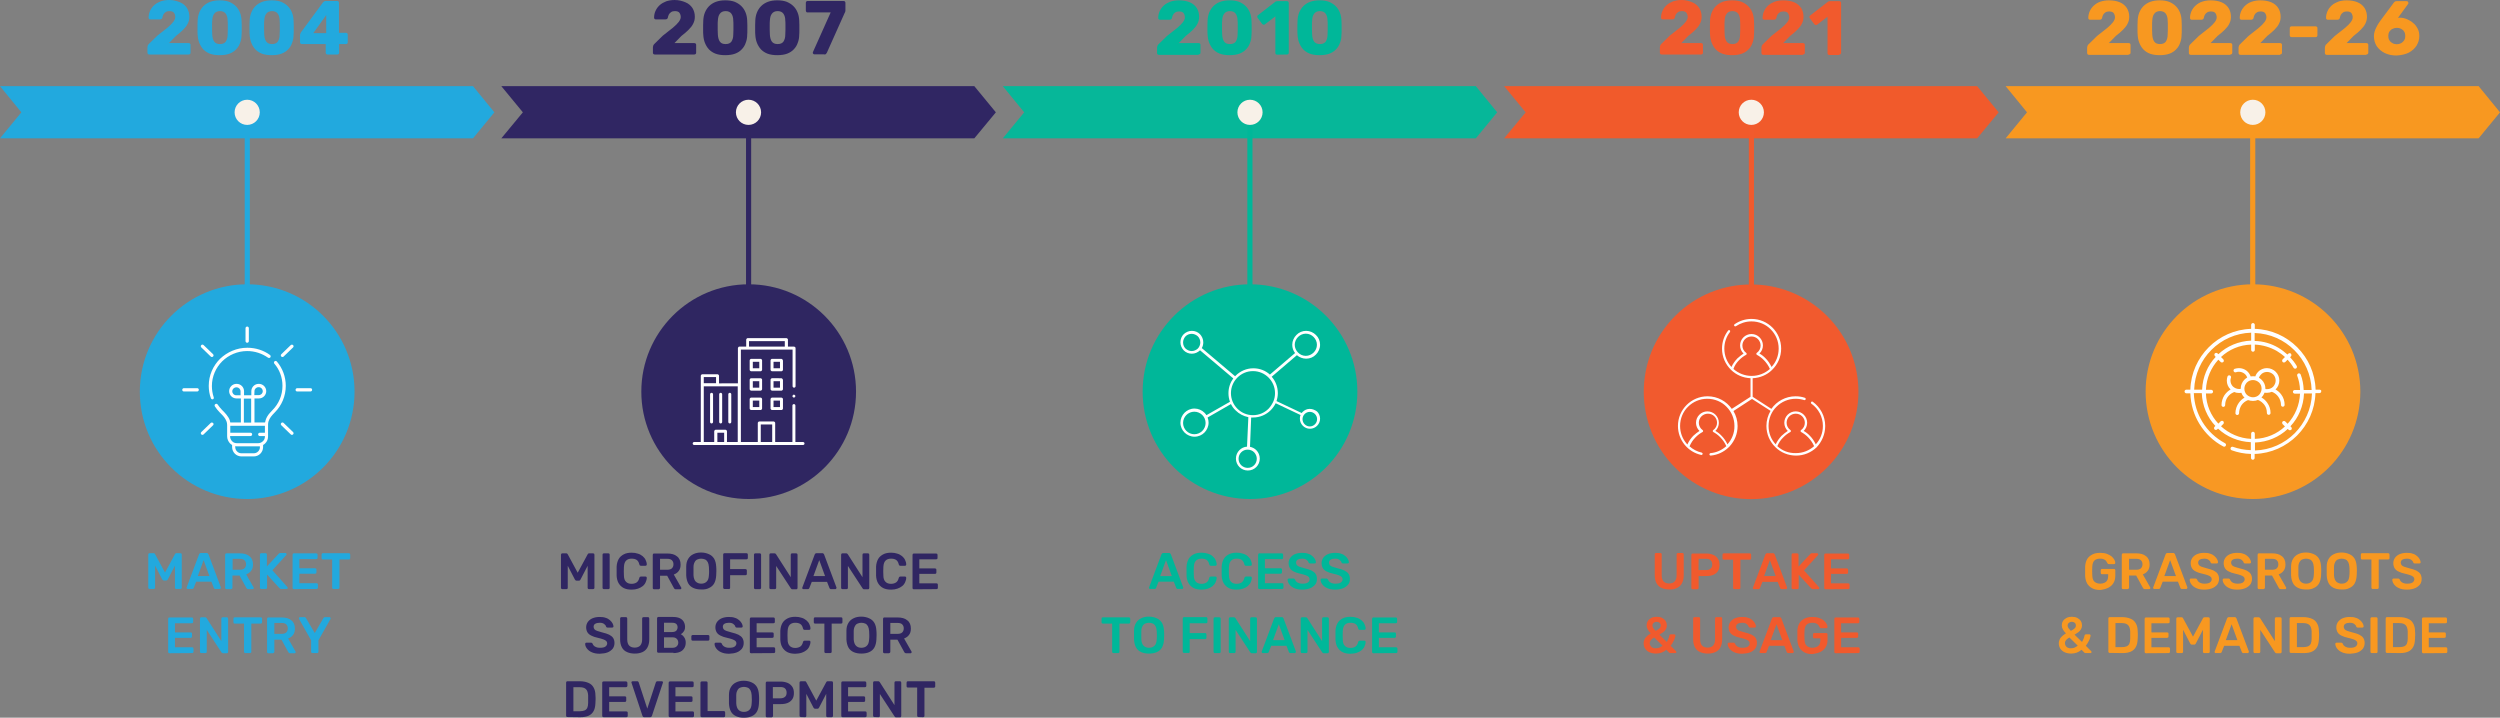 <svg xmlns="http://www.w3.org/2000/svg" xmlns:xlink="http://www.w3.org/1999/xlink" id="Layer_1" x="0px" y="0px" viewBox="0 0 1509 433.2" style="enable-background:new 0 0 1509 433.2;" xml:space="preserve"><rect x="0" y="0" width="1509" height="433.2" fill="#808080" stroke="none"/><style type="text/css">	.st0{fill:#F89823;}	.st1{fill:#FFFFFF;}	.st2{fill:#F15A2E;}	.st3{fill:#00B799;}	.st4{fill:#22A9DE;}	.st5{fill:#2F2661;}	.st6{fill:#F8F1E8;}	.st7{fill:#302663;}	.st8{fill:#302662;}	.st9{fill:#06B799;}	.st10{fill:#F15A2B;}	.st11{fill:#F15A2D;}	.st12{fill:#F89820;}</style><g>	<g>		<circle class="st0" cx="1359.9" cy="236.4" r="64.8"></circle>		<g>			<path class="st1" d="M1359.9,242c1.1,0,2.1-0.2,3-0.6c1.6,0.6,2.9,1.7,3.9,3c1,1.4,1.5,3,1.5,4.9c0,0.6,0.5,1.1,1.1,1.1     s1.1-0.5,1.1-1.1c0-2.3-0.7-4.4-2-6.2c-0.9-1.3-2.1-2.4-3.5-3.2l0.1-0.1c0.8-0.8,1.4-1.8,1.8-2.8c0.5,0.1,0.9,0.1,1.4,0.1     c1,0,2-0.2,3-0.6c1.6,0.6,2.9,1.6,3.9,3s1.6,3.1,1.6,4.9c0,0.6,0.5,1.1,1.1,1.1s1.1-0.5,1.1-1.1c0-2.3-0.7-4.5-2-6.2     c-0.9-1.3-2.1-2.3-3.5-3.1l0.1-0.1c1.3-1.3,2.2-3.2,2.2-5.3s-0.8-3.9-2.2-5.3c-1.3-1.3-3.2-2.2-5.3-2.2c-1.7,0-3.3,0.6-4.6,1.6     c-1.1,0.9-2,2.1-2.4,3.4c-0.5-0.1-0.9-0.1-1.4-0.1s-1,0.1-1.4,0.1c-0.5-1.3-1.3-2.5-2.4-3.4c-1.3-1-2.9-1.6-4.7-1.6     c-0.9,0-1.7,0.2-2.5,0.4c-0.6,0.2-0.9,0.9-0.7,1.4c0.2,0.6,0.9,0.9,1.4,0.7c0.6-0.2,1.1-0.3,1.8-0.3c1.2,0,2.4,0.4,3.3,1.1     c0.8,0.6,1.4,1.4,1.7,2.4c-0.6,0.3-1.2,0.8-1.7,1.3c-1.3,1.3-2.2,3.2-2.2,5.3c0,0.1,0,0.1,0,0.2c-0.3,0.1-0.7,0.1-1,0.1     c-1.4,0-2.7-0.6-3.7-1.5c-0.9-0.9-1.5-2.2-1.5-3.7c0-0.6,0.1-1.1,0.3-1.6c0.2-0.6-0.1-1.2-0.7-1.4s-1.2,0.1-1.4,0.7l0,0     c-0.2,0.7-0.4,1.5-0.4,2.4c0,2.1,0.8,3.9,2.2,5.3l0.1,0.1c-1.5,0.8-2.7,2-3.7,3.4c-1.1,1.7-1.8,3.8-1.8,6c0,0.6,0.5,1.1,1.1,1.1     s1.1-0.5,1.1-1.1l0,0c0-1.7,0.5-3.4,1.4-4.7s2.2-2.4,3.7-3c0.1,0,0.2-0.1,0.3-0.2c0.9,0.4,1.9,0.6,3,0.6c0.5,0,1-0.1,1.4-0.1     c0.4,1.1,1,2.1,1.8,2.8l0.1,0.1c-1.4,0.8-2.6,1.9-3.5,3.2c-1.2,1.7-2,3.9-2,6.2c0,0.6,0.5,1.1,1.1,1.1s1.1-0.5,1.1-1.1l0,0     c0-1.8,0.6-3.5,1.5-4.9c1-1.4,2.3-2.4,3.9-3C1357.9,241.8,1358.9,242,1359.9,242z M1365.2,225.6c0.9-0.7,2-1.1,3.2-1.1     c1.4,0,2.7,0.6,3.7,1.5c0.9,0.9,1.5,2.2,1.5,3.7c0,1.4-0.6,2.7-1.5,3.7c-0.9,0.9-2.2,1.5-3.7,1.5c-0.4,0-0.7,0-1-0.1     c0-0.1,0-0.1,0-0.2c0-2.1-0.8-3.9-2.2-5.3c-0.5-0.5-1.1-0.9-1.7-1.3C1363.8,227.1,1364.4,226.3,1365.2,225.6z M1356.2,230.9     c0.9-0.9,2.2-1.5,3.7-1.5c1.4,0,2.7,0.6,3.7,1.5c0.9,0.9,1.5,2.2,1.5,3.7c0,1.4-0.6,2.7-1.5,3.7c-0.9,0.9-2.2,1.5-3.7,1.5     c-1.4,0-2.7-0.6-3.7-1.5c-0.9-0.9-1.5-2.2-1.5-3.7C1354.7,233.2,1355.3,231.9,1356.2,230.9z"></path>			<path class="st1" d="M1400.1,235.2h-2.4c-0.3-10-4.5-19-11.1-25.6s-15.6-10.8-25.6-11.1v-2.4c0-0.6-0.5-1.1-1.1-1.1     s-1.1,0.5-1.1,1.1v2.4c-10,0.3-19,4.5-25.6,11.1s-10.8,15.6-11.1,25.6h-2.4c-0.6,0-1.1,0.5-1.1,1.1s0.5,1.1,1.1,1.1h2.4     c0.2,6.8,2.2,13.1,5.5,18.5c3.5,5.7,8.5,10.5,14.4,13.6c0.5,0.3,1.2,0.1,1.5-0.5c0.3-0.5,0.1-1.2-0.5-1.5     c-5.6-3-10.3-7.4-13.6-12.8c-3.1-5.1-5-11-5.2-17.4h4.8c0.3,7.6,3.3,14.6,8.2,19.8l-0.5,0.5c-0.4,0.4-0.4,1.1,0,1.6     c0.4,0.4,1.1,0.4,1.6,0l0.5-0.5c5.2,4.9,12.2,7.9,19.8,8.2v4.8c-3.8-0.1-7.4-0.8-10.8-2c-0.6-0.2-1.2,0.1-1.4,0.7     c-0.2,0.6,0.1,1.2,0.7,1.4l0,0c3.6,1.3,7.5,2.1,11.6,2.2v2.4c0,0.6,0.5,1.1,1.1,1.1s1.1-0.5,1.1-1.1V274c10-0.3,19-4.5,25.6-11.1     s10.8-15.6,11.1-25.6h2.4c0.6,0,1.1-0.5,1.1-1.1C1401.3,235.7,1400.7,235.2,1400.1,235.2z M1334.8,211.2     c6.2-6.2,14.6-10.1,24-10.4v4.8c-7.6,0.3-14.6,3.3-19.8,8.2l-0.5-0.5c-0.4-0.4-1.1-0.4-1.6,0c-0.4,0.4-0.4,1.1,0,1.6l0.5,0.5     c-4.9,5.2-7.9,12.2-8.2,19.8h-4.8C1324.7,225.9,1328.6,217.4,1334.8,211.2z M1340.6,257.3l1.4-1.4c0.4-0.4,0.4-1.1,0-1.6     c-0.4-0.4-1.1-0.4-1.6,0l-1.4,1.4c-4.5-4.8-7.3-11.2-7.5-18.2h3.2c0.6,0,1.1-0.5,1.1-1.1s-0.5-1.1-1.1-1.1h-3.2     c0.3-7,3.1-13.4,7.5-18.2l1.4,1.4c0.4,0.4,1.1,0.4,1.6,0c0.4-0.4,0.4-1.1,0-1.6l-1.4-1.4c4.8-4.5,11.2-7.3,18.2-7.5v3.2     c0,0.6,0.5,1.1,1.1,1.1s1.1-0.5,1.1-1.1V208c4.8,0.2,9.3,1.6,13.2,3.8c1.8,1.1,3.5,2.3,5,3.7l-1.4,1.4c-0.4,0.4-0.4,1.1,0,1.6     c0.4,0.4,1.1,0.4,1.6,0l1.4-1.4c1.4,1.5,2.6,3.1,3.6,4.9c0.3,0.5,1,0.7,1.5,0.4s0.7-1,0.4-1.5l0,0c-1.1-1.9-2.5-3.7-4-5.3     l0.5-0.5c0.4-0.4,0.4-1.1,0-1.6s-1.1-0.4-1.6,0l-0.5,0.5c-1.7-1.5-3.5-2.9-5.5-4.1c-4.2-2.5-9.1-4-14.3-4.1V201     c9.4,0.3,17.8,4.2,24,10.4s10.1,14.6,10.4,24h-4.8c-0.1-3.3-0.7-6.4-1.8-9.3c-0.2-0.6-0.9-0.9-1.4-0.7c-0.6,0.2-0.9,0.9-0.7,1.4     c1,2.7,1.6,5.6,1.7,8.6h-3.2c-0.6,0-1.1,0.5-1.1,1.1s0.5,1.1,1.1,1.1h3.2c-0.3,7-3.1,13.4-7.5,18.2l-1.4-1.4     c-0.4-0.4-1.1-0.4-1.6,0c-0.4,0.4-0.4,1.1,0,1.6l1.4,1.4c-4.8,4.5-11.2,7.3-18.2,7.5v-3.2c0-0.6-0.5-1.1-1.1-1.1     s-1.1,0.5-1.1,1.1v3.2C1351.8,264.6,1345.4,261.7,1340.6,257.3z M1385.1,261.5c-6.2,6.2-14.6,10.1-24,10.4v-4.8     c7.6-0.3,14.6-3.3,19.8-8.2l0.5,0.5c0.4,0.4,1.1,0.4,1.6,0s0.4-1.1,0-1.6l-0.5-0.5c4.9-5.2,7.9-12.2,8.2-19.8h4.8     C1395.2,246.9,1391.2,255.3,1385.1,261.5z"></path>		</g>	</g>	<g>					<ellipse transform="matrix(0.707 -0.707 0.707 0.707 142.457 816.722)" class="st2" cx="1057.1" cy="236.4" rx="64.8" ry="64.8"></ellipse>		<g>			<path class="st1" d="M1101.7,257.1c0-6-3-11.3-7.5-14.6c-0.3-0.2-0.8-0.2-1,0.2c-0.2,0.3-0.2,0.8,0.2,1c4.2,3,6.9,7.9,6.9,13.4     c0,4.3-1.6,8.2-4.3,11.1c-1-2.1-2.2-3.8-3.5-5.1c-1.2-1.3-2.5-2.3-3.8-3c1.3-1.2,2.1-3,2.1-4.9c0-3.8-3.1-6.9-6.9-6.9     s-6.9,3.1-6.9,6.9c0,1.9,0.8,3.7,2.1,4.9c-1.2,0.8-2.5,1.8-3.8,3c-1.3,1.4-2.6,3.1-3.5,5.1c-2.7-2.9-4.3-6.8-4.3-11.1     c0-4.5,1.8-8.7,4.8-11.6c3-3,7.1-4.8,11.6-4.8c1.8,0,3.5,0.3,5.1,0.8c0.4,0.1,0.8-0.1,0.9-0.5s-0.1-0.8-0.5-0.9l0,0     c-1.7-0.6-3.6-0.9-5.6-0.9c-6,0-11.4,3-14.6,7.6l-11.3-7.3v-11.2c4.5-0.2,8.6-2,11.6-4.9c0,0,0.1,0,0.1-0.1     c3.4-3.3,5.5-7.8,5.5-12.9c0-9.9-8-17.9-17.9-17.9c-3.8,0-7.3,1.2-10.2,3.2c-0.3,0.2-0.4,0.7-0.2,1s0.7,0.4,1,0.2     c2.7-1.8,5.9-2.9,9.4-2.9c4.5,0,8.7,1.8,11.6,4.8c3,3,4.8,7.1,4.8,11.6c0,4.3-1.6,8.2-4.3,11.1c-1-2.1-2.2-3.8-3.5-5.1     c-1.2-1.3-2.5-2.3-3.8-3c1.3-1.2,2.1-3,2.1-4.9c0-3.8-3.1-6.9-6.9-6.9s-6.9,3.1-6.9,6.9c0,1.9,0.8,3.7,2.1,4.9     c-1.2,0.8-2.5,1.8-3.8,3c-1.3,1.4-2.6,3.1-3.5,5.1c-2.7-2.9-4.3-6.8-4.3-11.1c0-3.8,1.3-7.3,3.4-10c0.2-0.3,0.2-0.8-0.1-1     c-0.3-0.2-0.8-0.2-1,0.1l0,0c-2.3,3-3.7,6.8-3.7,10.9c0,5.1,2.1,9.6,5.5,12.9c0,0,0,0,0.1,0.1c3,2.9,7.1,4.7,11.6,4.9v11.2     l-11.3,7.3c-3.2-4.6-8.6-7.6-14.6-7.6c-9.9,0-17.9,8-17.9,17.9c0,4.3,1.5,8.2,4,11.3c2.5,3.1,6,5.3,10,6.2     c0.4,0.1,0.8-0.2,0.9-0.5c0.1-0.4-0.2-0.8-0.5-0.9c-2.8-0.6-5.4-2-7.4-3.8c0.9-2.1,2.1-3.9,3.5-5.3c1.4-1.5,3-2.6,4.3-3.3     c0.2-0.1,0.4-0.3,0.4-0.6c0-0.2-0.1-0.5-0.3-0.6c-1.4-1-2.3-2.6-2.3-4.4c0-1.5,0.6-2.9,1.6-3.9s2.4-1.6,3.9-1.6s2.9,0.6,3.9,1.6     s1.6,2.4,1.6,3.9c0,1.8-0.9,3.4-2.3,4.4c-0.2,0.1-0.3,0.4-0.3,0.6s0.2,0.5,0.4,0.6c1.3,0.7,2.9,1.8,4.3,3.3     c1.3,1.4,2.6,3.1,3.5,5.2c-2.6,2.3-5.9,3.9-9.5,4.2c-0.4,0-0.7,0.4-0.7,0.8s0.4,0.7,0.8,0.7c4.2-0.4,7.9-2.2,10.7-4.9l0,0     c0.3-0.2,0.5-0.5,0.8-0.8c2.9-3.2,4.7-7.4,4.7-12.1c0-3.3-0.9-6.4-2.5-9.1l11.2-7.3l11.2,7.2c-1.6,2.7-2.5,5.8-2.5,9.1     c0,5.1,2.1,9.6,5.5,12.9c0,0,0,0,0.1,0.1c3.2,3.1,7.6,4.9,12.3,4.9c4.8,0,9.1-1.9,12.3-4.9c0,0,0.1,0,0.1-0.1     C1099.6,266.7,1101.7,262.2,1101.7,257.1z M1042.7,268.2c-1-2.1-2.2-3.8-3.5-5.1c-1.2-1.3-2.5-2.3-3.8-3c1.3-1.2,2.1-3,2.1-4.9     c0-3.8-3.1-6.9-6.9-6.9s-6.9,3.1-6.9,6.9c0,1.9,0.8,3.7,2.1,4.9c-1.2,0.8-2.5,1.8-3.8,3c-1.3,1.4-2.6,3.1-3.5,5.2     c-0.2-0.3-0.5-0.5-0.7-0.8c-2.3-2.8-3.7-6.4-3.7-10.4c0-4.5,1.8-8.7,4.8-11.6c3-3,7.1-4.8,11.6-4.8s8.7,1.8,11.6,4.8     c3,3,4.8,7.1,4.8,11.6C1047,261.4,1045.3,265.3,1042.7,268.2z M1049.6,217.5c1.4-1.5,3-2.6,4.3-3.3c0.2-0.1,0.4-0.3,0.4-0.6     c0-0.2-0.1-0.5-0.3-0.6c-1.4-1-2.3-2.6-2.3-4.4c0-1.5,0.6-2.9,1.6-3.9s2.4-1.6,3.9-1.6s2.9,0.6,3.9,1.6s1.6,2.4,1.6,3.9     c0,1.8-0.9,3.4-2.3,4.4c-0.2,0.1-0.3,0.4-0.3,0.6c0,0.2,0.2,0.5,0.4,0.6c1.3,0.7,2.9,1.8,4.3,3.3c1.3,1.4,2.6,3.1,3.5,5.2     c-2.9,2.6-6.8,4.2-11,4.2l0,0l0,0c-4.2,0-8.1-1.6-11-4.2C1047,220.6,1048.3,218.8,1049.6,217.5z M1072.8,269.3     c0.9-2.1,2.1-3.9,3.5-5.2c1.4-1.5,3-2.6,4.3-3.3c0.2-0.1,0.4-0.3,0.4-0.6c0-0.2-0.1-0.5-0.3-0.6c-1.4-1-2.3-2.6-2.3-4.4     c0-1.5,0.6-2.9,1.6-3.9s2.4-1.6,3.9-1.6s2.9,0.6,3.9,1.6s1.6,2.4,1.6,3.9c0,1.8-0.9,3.4-2.3,4.4c-0.2,0.1-0.3,0.4-0.3,0.6     s0.2,0.5,0.4,0.6c1.3,0.7,2.9,1.8,4.3,3.3c1.3,1.4,2.6,3.1,3.5,5.2c-2.9,2.6-6.8,4.2-11,4.2     C1079.5,273.6,1075.7,272,1072.8,269.3z"></path>			<path class="st1" d="M1032.2,275L1032.2,275L1032.2,275z"></path>		</g>	</g>	<g>		<circle class="st3" cx="754.5" cy="236.4" r="64.8"></circle>		<path class="st1" d="M790.6,246.8c-1.7,0-3.2,0.7-4.3,1.8c-0.2,0.2-0.4,0.4-0.6,0.7l-15.2-7.2c0.5-1.5,0.8-3.1,0.8-4.8    c0-3.8-1.4-7.3-3.7-9.9l15.2-13c1.5,1.3,3.5,2.1,5.6,2.1c2.3,0,4.4-0.9,5.9-2.5c1.5-1.5,2.5-3.6,2.5-5.9c0-2.3-0.9-4.4-2.5-5.9    c-1.5-1.5-3.6-2.5-5.9-2.5c-2.3,0-4.4,0.9-5.9,2.5c-1.5,1.5-2.5,3.6-2.5,5.9c0,1.9,0.6,3.6,1.7,5l-15.2,13    c-2.6-2.4-6.1-3.8-10-3.8c-4.1,0-7.9,1.7-10.6,4.4c-0.1,0.1-0.2,0.3-0.4,0.4l-20.1-17c0.6-1,0.9-2.2,0.9-3.5c0-1.9-0.8-3.6-2-4.9    c-1.3-1.3-3-2-4.9-2s-3.6,0.8-4.9,2c-1.3,1.3-2,3-2,4.9s0.8,3.6,2,4.9c1.3,1.3,3,2,4.9,2s3.6-0.8,4.9-2c0,0,0,0,0-0.1l20.1,17    c-1.8,2.5-2.9,5.5-2.9,8.9c0,1.8,0.3,3.6,0.9,5.2l-14.2,8.1c-0.3-0.5-0.7-1-1.2-1.5c-1.5-1.5-3.7-2.5-6-2.5c-2.4,0-4.5,1-6,2.5    s-2.5,3.7-2.5,6c0,2.4,1,4.5,2.5,6s3.7,2.5,6,2.5c2.4,0,4.5-1,6-2.5s2.5-3.7,2.5-6c0-1.1-0.2-2.1-0.6-3.1l14.1-8.1    c0.7,1.4,1.6,2.7,2.8,3.8c2.1,2.1,4.7,3.5,7.7,4.1l-0.8,17.8c-1.8,0.1-3.4,0.9-4.6,2.1c-1.3,1.3-2.1,3.1-2.1,5.1s0.8,3.8,2.1,5.1    c1.3,1.3,3.1,2.1,5.1,2.1s3.8-0.8,5.1-2.1c1.3-1.3,2.1-3.1,2.1-5.1s-0.8-3.8-2.1-5.1c-1-1-2.3-1.7-3.8-2l0.7-17.7    c0.4,0,0.8,0,1.2,0c4.1,0,7.9-1.7,10.6-4.4c1.2-1.2,2.2-2.6,3-4.2l15,7.1c-0.3,0.7-0.4,1.4-0.4,2.2c0,1.7,0.7,3.2,1.8,4.3    s2.6,1.8,4.3,1.8s3.2-0.7,4.3-1.8c1.1-1.1,1.8-2.6,1.8-4.3s-0.7-3.2-1.8-4.3C793.8,247.5,792.2,246.8,790.6,246.8z M719.3,211.9    c-1.4,0-2.7-0.6-3.7-1.5c-0.9-0.9-1.5-2.2-1.5-3.7c0-1.4,0.6-2.7,1.5-3.7c0.9-0.9,2.2-1.5,3.7-1.5c1.4,0,2.7,0.6,3.7,1.5    c0.9,0.9,1.5,2.2,1.5,3.7c0,1.2-0.4,2.2-1,3.1l0,0l-0.1,0.1c-0.1,0.2-0.3,0.3-0.4,0.5C722,211.3,720.7,211.9,719.3,211.9z     M725.7,260.1c-1.2,1.2-2.9,2-4.8,2c-1.9,0-3.6-0.8-4.8-2s-2-2.9-2-4.8c0-1.9,0.8-3.6,2-4.8s2.9-2,4.8-2c1.9,0,3.6,0.8,4.8,2    s2,2.9,2,4.8C727.7,257.1,727,258.8,725.7,260.1z M758.6,276.9c0,1.5-0.6,2.9-1.6,3.9s-2.3,1.6-3.9,1.6c-1.5,0-2.9-0.6-3.9-1.6    s-1.6-2.3-1.6-3.9c0-1.5,0.6-2.9,1.6-3.9s2.3-1.6,3.9-1.6c1.5,0,2.9,0.6,3.9,1.6C758,274.1,758.6,275.4,758.6,276.9z M783.5,203.4    c1.2-1.2,2.9-2,4.7-2c1.9,0,3.5,0.8,4.7,2s2,2.9,2,4.7c0,1.9-0.8,3.5-2,4.7s-2.9,2-4.7,2c-1.9,0-3.5-0.8-4.7-2s-2-2.9-2-4.7    C781.5,206.3,782.3,204.6,783.5,203.4z M765.7,246.7c-2.4,2.4-5.7,3.9-9.4,3.9s-7-1.5-9.4-3.9s-3.9-5.7-3.9-9.4s1.5-7,3.9-9.4    s5.7-3.9,9.4-3.9s7,1.5,9.4,3.9s3.9,5.7,3.9,9.4c0,1.7-0.3,3.3-0.9,4.8l0,0l0,0C767.9,243.9,766.9,245.4,765.7,246.7z     M793.7,256.1c-0.8,0.8-1.9,1.3-3.1,1.3c-1.2,0-2.3-0.5-3.1-1.3c-0.8-0.8-1.3-1.9-1.3-3.1c0-1.2,0.5-2.3,1.3-3.1s1.9-1.3,3.1-1.3    c1.2,0,2.3,0.5,3.1,1.3s1.3,1.9,1.3,3.1C795,254.2,794.5,255.3,793.7,256.1z"></path>	</g>	<g>		<circle class="st4" cx="149.2" cy="236.4" r="64.8"></circle>		<g>			<path class="st1" d="M167.1,218.2c-0.4-0.4-1-0.5-1.4-0.1s-0.5,1-0.1,1.4l0,0c3.1,3.6,4.9,8.3,4.9,13.4c0,5.7-2.3,10.9-6,14.6     c-1.2,1.3-2.4,2.5-3.2,3.9c-0.4,0.7-0.8,1.5-1,2.3c-0.1,0.4-0.2,0.9-0.3,1.3h-6.4v-14.5h2.7c1.2,0,2.3-0.5,3.1-1.3     s1.3-1.9,1.3-3.1l0,0c0-1.2-0.5-2.3-1.3-3.1s-1.9-1.3-3.1-1.3h-0.2c-1.2,0-2.3,0.5-3.1,1.3s-1.3,1.9-1.3,3.1v2.5h-1.1h-3.3v-2.5     c0-1.2-0.5-2.3-1.3-3.1s-1.9-1.3-3.1-1.3h-0.2c-1.2,0-2.3,0.5-3.1,1.3s-1.3,1.9-1.3,3.1l0,0c0,1.2,0.5,2.3,1.3,3.1     s1.9,1.3,3.1,1.3h2.7V255H139c-0.1-0.4-0.2-0.9-0.3-1.3c-0.4-1.3-1.2-2.3-2-3.4c-0.8-1-1.7-1.9-2.7-2.9s-1.8-2.1-2.6-3.2     c-0.3-0.5-0.9-0.6-1.4-0.3s-0.6,0.9-0.3,1.4c0.8,1.3,1.8,2.4,2.8,3.5c1.2,1.2,2.4,2.4,3.2,3.6c0.4,0.6,0.7,1.2,1,1.9     c0.2,0.6,0.4,1.3,0.4,2.1v7c0,1.6,0.7,3.1,1.7,4.2c0.4,0.4,0.8,0.7,1.3,1v1.3c0,1.6,0.7,3,1.7,4s2.5,1.6,4,1.6h7.3     c1.6,0,3-0.6,4-1.6s1.7-2.4,1.7-4v-1.3c0.5-0.3,0.9-0.6,1.3-1c1.1-1.1,1.7-2.5,1.7-4.2v-1.2l0,0l0,0v-5.8c0-0.8,0.1-1.5,0.3-2.1     c0.3-1,0.8-1.8,1.4-2.7c0.6-0.9,1.5-1.7,2.4-2.7c4.1-4.1,6.6-9.8,6.6-16C172.5,227.4,170.5,222.2,167.1,218.2z M145.3,238.6h-2.7     c-0.7,0-1.3-0.3-1.7-0.7s-0.7-1.1-0.7-1.7l0,0c0-0.7,0.3-1.3,0.7-1.7s1.1-0.7,1.7-0.7h0.2c0.7,0,1.3,0.3,1.7,0.7s0.7,1.1,0.7,1.7     v2.4H145.3z M153.6,236.1c0-0.7,0.3-1.3,0.7-1.7s1.1-0.7,1.7-0.7h0.2c0.7,0,1.3,0.3,1.7,0.7s0.7,1.1,0.7,1.7l0,0     c0,0.7-0.3,1.3-0.7,1.7s-1.1,0.7-1.7,0.7h-2.7L153.6,236.1z M150.5,240.6h1.1v14.5h-4.4v-14.5H150.5z M156.9,269.9     c0,1-0.4,1.9-1.1,2.6c-0.7,0.7-1.6,1.1-2.7,1.1h-7.3c-1.1,0-2-0.4-2.7-1.1s-1.1-1.6-1.1-2.6v-0.6c0.3,0,0.6,0.1,0.9,0.1h13     c0.3,0,0.6,0,0.9-0.1v0.6H156.9z M156.8,263.2h3.1v0.3c0,1.1-0.4,2.1-1.2,2.8c-0.7,0.7-1.7,1.2-2.8,1.2h-13     c-1.1,0-2.1-0.4-2.8-1.2c-0.7-0.7-1.2-1.7-1.2-2.8v-0.3h12.3c0.5,0,1-0.4,1-1s-0.4-1-1-1H139v-2.1l0,0l0,0V257h20.9v2.1l0,0v2.1     h-3.1c-0.5,0-1,0.4-1,1S156.3,263.2,156.8,263.2z"></path>			<path class="st1" d="M129,239.8c-0.7-2.1-1.1-4.4-1.1-6.8c0-5.8,2.4-11.1,6.2-14.9c3.9-3.8,9.2-6.2,15.1-6.2c4.7,0,9,1.5,12.6,4     c0.4,0.3,1.1,0.2,1.4-0.2c0.3-0.4,0.2-1.1-0.2-1.4c-3.8-2.8-8.6-4.4-13.7-4.4c-6.4,0-12.2,2.6-16.5,6.7     c-4.2,4.2-6.8,9.9-6.8,16.3c0,2.6,0.4,5.1,1.3,7.5c0.2,0.5,0.7,0.8,1.3,0.6C128.9,240.8,129.2,240.3,129,239.8L129,239.8z"></path>			<path class="st1" d="M171.2,255.3c-0.4-0.4-1-0.4-1.4,0s-0.4,1,0,1.4l5.7,5.5c0.4,0.4,1,0.4,1.4,0s0.4-1,0-1.4L171.2,255.3z"></path>			<path class="st1" d="M149.2,206.9c0.5,0,1-0.4,1-1v-7.8c0-0.5-0.4-1-1-1c-0.5,0-1,0.4-1,1v7.8     C148.2,206.5,148.7,206.9,149.2,206.9z"></path>			<path class="st1" d="M127.2,215.2c0.4,0.4,1,0.4,1.4,0s0.4-1,0-1.4l-5.7-5.5c-0.4-0.4-1-0.4-1.4,0s-0.4,1,0,1.4L127.2,215.2z"></path>			<path class="st1" d="M119,234.3h-8c-0.5,0-1,0.4-1,1s0.4,1,1,1h8c0.5,0,1-0.4,1-1S119.6,234.3,119,234.3z"></path>			<path class="st1" d="M127.2,255.3l-5.7,5.5c-0.4,0.4-0.4,1,0,1.4s1,0.4,1.4,0l5.7-5.5c0.4-0.4,0.4-1,0-1.4     C128.2,255,127.6,254.9,127.2,255.3z"></path>			<path class="st1" d="M187.4,234.3h-8c-0.5,0-1,0.4-1,1s0.4,1,1,1h8c0.5,0,1-0.4,1-1S188,234.3,187.4,234.3z"></path>			<path class="st1" d="M175.5,208.3l-5.7,5.5c-0.4,0.4-0.4,1,0,1.4s1,0.4,1.4,0l5.7-5.5c0.4-0.4,0.4-1,0-1.4     C176.6,208,175.9,207.9,175.5,208.3z"></path>		</g>	</g>	<g>		<circle class="st5" cx="451.9" cy="236.4" r="64.8"></circle>		<g>			<path class="st1" d="M484.7,266.8h-4.6v-22c0-0.5-0.4-0.9-0.9-0.9s-0.9,0.4-0.9,0.9v22h-10.4v-11.5c0-0.2-0.1-0.5-0.3-0.6     c-0.2-0.2-0.4-0.3-0.6-0.3h-8.7c-0.2,0-0.5,0.1-0.6,0.3c-0.2,0.2-0.3,0.4-0.3,0.6v11.5h-10.2v-34.5l0,0V211h31.2v22.1     c0,0.5,0.4,0.9,0.9,0.9s0.9-0.4,0.9-0.9v-23c0-0.2-0.1-0.5-0.3-0.6s-0.4-0.3-0.6-0.3h-3.7V205c0-0.2-0.1-0.5-0.3-0.6     c-0.2-0.2-0.4-0.3-0.6-0.3h-23.4c-0.2,0-0.5,0.1-0.6,0.3s-0.3,0.4-0.3,0.6v4.2h-4.1c-0.2,0-0.5,0.1-0.6,0.3s-0.3,0.4-0.3,0.6     v21.3H434v-4.6c0-0.2-0.1-0.5-0.3-0.6c-0.2-0.2-0.4-0.3-0.6-0.3h-9.2c-0.2,0-0.5,0.1-0.6,0.3c-0.2,0.2-0.3,0.4-0.3,0.6v5.5v34.5     h-4c-0.5,0-0.9,0.4-0.9,0.9s0.4,0.9,0.9,0.9h4.9l0,0h22.3l0,0h33l0,0h5.5c0.5,0,0.9-0.4,0.9-0.9     C485.6,267.2,485.2,266.8,484.7,266.8z M452.1,205.9h21.6v3.3h-21.6V205.9z M459.2,256.2h6.9v10.6h-6.9V256.2z M437.1,266.8H433     v-5.6h4.1V266.8z M424.8,227.6h7.4v3.7h-7.4V227.6z M424.8,233.2h8.3h12.2v33.6h-6.5v-6.5c0-0.2-0.1-0.5-0.3-0.6     c-0.2-0.2-0.4-0.3-0.6-0.3H432c-0.2,0-0.5,0.1-0.6,0.3c-0.2,0.2-0.3,0.4-0.3,0.6v6.5h-6.3L424.8,233.2L424.8,233.2z"></path>			<path class="st1" d="M479.2,238.2c-0.2,0-0.5,0.1-0.6,0.3s-0.3,0.4-0.3,0.6c0,0.2,0.1,0.5,0.3,0.6c0.2,0.2,0.4,0.3,0.6,0.3     s0.5-0.1,0.6-0.3c0.2-0.2,0.3-0.4,0.3-0.6c0-0.2-0.1-0.5-0.3-0.6S479.5,238.2,479.2,238.2z"></path>			<path class="st1" d="M460,217.5c0-0.2-0.1-0.5-0.3-0.6c-0.2-0.2-0.4-0.3-0.6-0.3h-5.7c-0.2,0-0.5,0.1-0.6,0.3     c-0.2,0.2-0.3,0.4-0.3,0.6v5.7c0,0.2,0.1,0.5,0.3,0.6c0.2,0.2,0.4,0.3,0.6,0.3h5.7c0.2,0,0.5-0.1,0.6-0.3     c0.2-0.2,0.3-0.4,0.3-0.6V217.5z M454.4,218.4h3.9v3.9h-3.9V218.4z"></path>			<path class="st1" d="M472.5,217.5c0-0.2-0.1-0.5-0.3-0.6c-0.2-0.2-0.4-0.3-0.6-0.3H466c-0.2,0-0.5,0.1-0.6,0.3     c-0.2,0.2-0.3,0.4-0.3,0.6v5.7c0,0.2,0.1,0.5,0.3,0.6c0.2,0.2,0.4,0.3,0.6,0.3h5.7c0.2,0,0.5-0.1,0.6-0.3     c0.2-0.2,0.3-0.4,0.3-0.6v-5.7H472.5z M466.9,218.4h3.9v3.9h-3.9V218.4z"></path>			<path class="st1" d="M460,229.2c0-0.2-0.1-0.5-0.3-0.6c-0.2-0.2-0.4-0.3-0.6-0.3h-5.7c-0.2,0-0.5,0.1-0.6,0.3     c-0.2,0.2-0.3,0.4-0.3,0.6v5.7c0,0.2,0.1,0.5,0.3,0.6c0.2,0.2,0.4,0.3,0.6,0.3h5.7c0.2,0,0.5-0.1,0.6-0.3     c0.2-0.2,0.3-0.4,0.3-0.6V229.2z M454.4,230.1h3.9v3.9h-3.9V230.1z"></path>			<path class="st1" d="M472.5,229.2c0-0.2-0.1-0.5-0.3-0.6c-0.2-0.2-0.4-0.3-0.6-0.3H466c-0.2,0-0.5,0.1-0.6,0.3     c-0.2,0.2-0.3,0.4-0.3,0.6v5.7c0,0.2,0.1,0.5,0.3,0.6c0.2,0.2,0.4,0.3,0.6,0.3h5.7c0.2,0,0.5-0.1,0.6-0.3     c0.2-0.2,0.3-0.4,0.3-0.6v-5.7H472.5z M466.9,230.1h3.9v3.9h-3.9V230.1z"></path>			<path class="st1" d="M459.1,240h-5.7c-0.2,0-0.5,0.1-0.6,0.3c-0.2,0.2-0.3,0.4-0.3,0.6v5.7c0,0.2,0.1,0.5,0.3,0.6     c0.2,0.2,0.4,0.3,0.6,0.3h5.7c0.2,0,0.5-0.1,0.6-0.3c0.2-0.2,0.3-0.4,0.3-0.6v-5.7c0-0.2-0.1-0.5-0.3-0.6     C459.6,240.1,459.4,240,459.1,240z M454.4,241.8h3.9v3.9h-3.9V241.8z"></path>			<path class="st1" d="M471.6,240H466c-0.2,0-0.5,0.1-0.6,0.3c-0.2,0.2-0.3,0.4-0.3,0.6v5.7c0,0.2,0.1,0.5,0.3,0.6     c0.2,0.2,0.4,0.3,0.6,0.3h5.7c0.2,0,0.5-0.1,0.6-0.3c0.2-0.2,0.3-0.4,0.3-0.6v-5.7c0-0.2-0.1-0.5-0.3-0.6     C472.1,240.1,471.9,240,471.6,240z M466.9,241.8h3.9v3.9h-3.9V241.8z"></path>			<path class="st1" d="M429.5,237.1c-0.5,0-0.9,0.4-0.9,0.9v16.7c0,0.5,0.4,0.9,0.9,0.9s0.9-0.4,0.9-0.9V238     C430.4,237.5,430,237.1,429.5,237.1z"></path>			<path class="st1" d="M435,255.6c0.5,0,0.9-0.4,0.9-0.9V238c0-0.5-0.4-0.9-0.9-0.9s-0.9,0.4-0.9,0.9v16.7     C434.1,255.2,434.5,255.6,435,255.6z"></path>			<path class="st1" d="M440.5,255.6c0.5,0,0.9-0.4,0.9-0.9V238c0-0.5-0.4-0.9-0.9-0.9s-0.9,0.4-0.9,0.9v16.7     C439.6,255.2,440,255.6,440.5,255.6z"></path>		</g>	</g>	<polygon class="st4" points="285.5,83.5 142.7,83.5 0,83.5 12.9,67.8 0,52 142.7,52 285.5,52 298.4,67.8  "></polygon>	<rect x="147.7" y="67.8" class="st4" width="3.1" height="106.7"></rect>	<circle class="st6" cx="149.2" cy="67.8" r="7.6"></circle>	<g>		<path class="st4" d="M204.1,355.5l0.6-0.2l0.2-0.5v-17.1h5.7l0.6-0.2l0.2-0.5v-2.3l-0.2-0.6l-0.6-0.2h-15.8l-0.5,0.2l-0.2,0.6v2.3    l0.2,0.5l0.5,0.2h5.7v17.1l0.2,0.5l0.5,0.2H204.1z M191.1,355.5l0.6-0.2l0.2-0.5v-2l-0.2-0.6l-0.6-0.2h-10.4v-5.7h9.5l0.6-0.2    l0.2-0.5v-1.9l-0.2-0.5l-0.6-0.2h-9.5v-5.5h10.2l0.6-0.2l0.2-0.5v-2l-0.2-0.6l-0.6-0.2h-13.6l-0.5,0.2l-0.2,0.6v20.1l0.2,0.5    l0.5,0.2L191.1,355.5L191.1,355.5z M160.4,355.5l0.6-0.2l0.2-0.5v-8l7.5,8.2l0.4,0.3c0.2,0.2,0.5,0.2,0.8,0.2h3.2l0.4-0.2l0.2-0.5    l-0.2-0.4l-9.1-10.2l8.5-9.3l0.1-0.4l-0.2-0.5l-0.4-0.2h-3.1c-0.3,0-0.6,0.1-0.8,0.2l-0.4,0.4l-7,7.5v-7.2l-0.2-0.6l-0.6-0.2h-2.7    l-0.5,0.2l-0.2,0.6v20.1l0.2,0.5l0.5,0.2H160.4z M140.4,337.3h4.4c1.3,0,2.2,0.3,2.8,0.9s0.9,1.4,0.9,2.4s-0.3,1.8-0.9,2.4    c-0.6,0.6-1.6,0.9-2.8,0.9h-4.4V337.3z M139.6,355.5l0.5-0.2l0.2-0.5v-7.4h4.3l4,7.3l0.4,0.6c0.2,0.2,0.5,0.3,0.8,0.3h2.8l0.4-0.2    l0.2-0.5l-0.1-0.3l-4.5-7.9c1.3-0.5,2.3-1.2,3-2.2c0.8-1,1.1-2.3,1.1-3.8c0-2.2-0.7-3.9-2.2-5c-1.4-1.2-3.4-1.7-5.9-1.7h-8    l-0.5,0.2l-0.2,0.6v20.1l0.2,0.5l0.5,0.2h3V355.5z M122.9,338.1l3.5,9.6h-7L122.9,338.1z M116,355.5c0.3,0,0.5-0.1,0.6-0.2    l0.3-0.4l1.5-3.8h9.2l1.5,3.8l0.3,0.4c0.1,0.1,0.3,0.2,0.6,0.2h2.7l0.4-0.2l0.2-0.5v-0.3l-7.5-20l-0.4-0.5    c-0.2-0.2-0.4-0.2-0.7-0.2h-3.4c-0.3,0-0.6,0.1-0.7,0.2l-0.4,0.5l-7.5,20l-0.1,0.3l0.2,0.5l0.4,0.2H116z M92.9,355.5l0.5-0.2    l0.2-0.5v-13.4l4.3,8.3l0.4,0.5c0.2,0.1,0.4,0.2,0.7,0.2h1.3c0.3,0,0.5-0.1,0.6-0.2l0.4-0.5l4.3-8.3v13.4l0.2,0.5l0.5,0.2h2.6    l0.6-0.2l0.2-0.5v-20.1l-0.2-0.6l-0.6-0.2h-2.4c-0.3,0-0.5,0.1-0.6,0.2l-0.3,0.4l-6,11.1l-6-11.1l-0.3-0.4    c-0.1-0.2-0.4-0.2-0.6-0.2h-2.4l-0.6,0.2l-0.2,0.6v20.1l0.2,0.5l0.6,0.2H92.9z"></path>		<path class="st4" d="M191.4,394.2l0.6-0.2l0.2-0.5v-7l7.3-12.9l0.1-0.2v-0.2l-0.2-0.5l-0.5-0.2h-2.7c-0.3,0-0.4,0.1-0.6,0.2    l-0.4,0.4l-5.2,9l-5.3-9l-0.3-0.4c-0.2-0.1-0.4-0.2-0.6-0.2H181l-0.4,0.2l-0.2,0.5v0.2l0.1,0.2l7.3,12.9v7l0.2,0.5l0.5,0.2H191.4z     M165.6,376h4.4c1.3,0,2.2,0.3,2.8,0.9s0.9,1.4,0.9,2.4s-0.3,1.8-0.9,2.4c-0.6,0.6-1.6,0.9-2.8,0.9h-4.4V376z M164.9,394.2    l0.5-0.2l0.2-0.5v-7.4h4.3l4,7.3l0.4,0.6c0.2,0.2,0.5,0.3,0.8,0.3h2.8l0.4-0.2l0.2-0.5l-0.1-0.3l-4.5-7.9c1.3-0.5,2.3-1.2,3-2.2    c0.8-1,1.1-2.3,1.1-3.8c0-2.2-0.7-3.9-2.2-5c-1.4-1.2-3.4-1.7-5.9-1.7h-8l-0.5,0.2l-0.2,0.6v20.1l0.2,0.5l0.5,0.2h3V394.2z     M150.9,394.2l0.6-0.2l0.2-0.5v-17.1h5.7l0.6-0.2l0.2-0.5v-2.3l-0.2-0.6l-0.6-0.2h-15.8l-0.5,0.2l-0.2,0.6v2.3l0.2,0.5l0.5,0.2    h5.7v17.1l0.2,0.5l0.5,0.2H150.9z M124,394.2l0.6-0.2l0.2-0.5v-13.3l8.9,13.6l0.3,0.3c0.1,0.1,0.3,0.2,0.6,0.2h2.4l0.5-0.2    l0.2-0.6v-20.1l-0.2-0.6l-0.6-0.2h-2.6l-0.5,0.2l-0.2,0.6V387l-8.9-13.9l-0.3-0.3c-0.1-0.1-0.3-0.2-0.6-0.2h-2.4l-0.5,0.2    l-0.2,0.6v20.1l0.2,0.5l0.5,0.2L124,394.2L124,394.2z M116,394.2l0.6-0.2l0.2-0.5v-2l-0.2-0.6l-0.6-0.2h-10.4V385h9.5l0.6-0.2    l0.2-0.5v-1.9l-0.2-0.5l-0.6-0.2h-9.5v-5.5h10.2l0.6-0.2l0.2-0.5v-2l-0.2-0.6l-0.6-0.2h-13.6l-0.5,0.2l-0.2,0.6v20.1l0.2,0.5    l0.5,0.2L116,394.2L116,394.2z"></path>	</g>	<polygon class="st7" points="588.1,83.5 445.4,83.5 302.6,83.5 315.6,67.8 302.6,52 445.4,52 588.1,52 601.1,67.8  "></polygon>	<rect x="450.3" y="67.8" class="st8" width="3.1" height="106.7"></rect>	<path class="st6" d="M444.2,67.8c0-4.2,3.4-7.6,7.6-7.6s7.6,3.4,7.6,7.6s-3.4,7.6-7.6,7.6S444.2,72,444.2,67.8z"></path>	<polygon class="st9" points="890.8,83.5 748,83.5 605.3,83.5 618.2,67.8 605.3,52 748,52 890.8,52 903.7,67.8  "></polygon>	<rect x="752.9" y="67.8" class="st3" width="3.1" height="106.7"></rect>	<path class="st6" d="M746.9,67.8c0-4.2,3.4-7.6,7.6-7.6c4.2,0,7.6,3.4,7.6,7.6s-3.4,7.6-7.6,7.6C750.3,75.4,746.9,72,746.9,67.8z"></path>	<polygon class="st10" points="1193.4,83.5 1050.7,83.5 907.9,83.5 920.9,67.8 907.9,52 1050.7,52 1193.4,52 1206.4,67.8  "></polygon>	<rect x="1055.6" y="67.8" class="st11" width="3.1" height="106.7"></rect>	<path class="st6" d="M1049.5,67.8c0-4.2,3.4-7.6,7.6-7.6s7.6,3.4,7.6,7.6s-3.4,7.6-7.6,7.6S1049.5,72,1049.5,67.8z"></path>	<polygon class="st12" points="1496.1,83.5 1353.3,83.5 1210.6,83.5 1223.5,67.8 1210.6,52 1353.3,52 1496.1,52 1509,67.8  "></polygon>	<rect x="1358.2" y="67.8" class="st12" width="3.1" height="106.7"></rect>	<path class="st6" d="M1352.2,67.8c0-4.2,3.4-7.6,7.6-7.6s7.6,3.4,7.6,7.6s-3.4,7.6-7.6,7.6S1352.2,72,1352.2,67.8z"></path>	<g>		<path class="st4" d="M196.9,9.1V20h-7.8L196.9,9.1z M203.5,32.9c0.3,0,0.6-0.1,0.9-0.3c0.2-0.2,0.3-0.5,0.3-0.8v-5.2h4.1    c0.3,0,0.6-0.1,0.8-0.3c0.2-0.2,0.3-0.5,0.3-0.8v-4.6c0-0.3-0.1-0.6-0.3-0.8c-0.2-0.2-0.5-0.3-0.9-0.3h-4.1V1.7    c0-0.3-0.1-0.6-0.3-0.8s-0.5-0.3-0.9-0.3h-6.7c-0.7,0-1.3,0.3-1.7,0.8l-13.4,18.2l-0.3,0.7c-0.1,0.2-0.2,0.5-0.2,0.8v4.4    c0,0.3,0.1,0.6,0.3,0.8c0.2,0.2,0.5,0.3,0.8,0.3h14.4v5.2c0,0.3,0.1,0.6,0.3,0.8s0.5,0.3,0.8,0.3    C197.7,32.9,203.5,32.9,203.5,32.9z M160.7,25.1c-0.7-1-1.1-2.4-1.2-4.2c0-0.9-0.1-1.8-0.1-2.8s0-2,0-3s0-1.9,0.1-2.7    c0.1-1.7,0.4-3.1,1.2-4.1c0.7-1,1.9-1.6,3.5-1.6s2.8,0.6,3.5,1.6s1.1,2.4,1.1,4.1c0.1,0.8,0.1,1.7,0.1,2.7s0,2,0,3    s-0.1,1.9-0.1,2.8c0,1.8-0.4,3.1-1.1,4.2c-0.7,1-1.9,1.5-3.5,1.5C162.6,26.6,161.5,26.1,160.7,25.1z M169.9,32.4    c1.6-0.6,3-1.5,4-2.6c1.1-1.1,1.9-2.4,2.4-3.9c0.6-1.5,0.9-3.1,0.9-4.8c0.1-0.8,0.1-1.8,0.1-2.8c0-1.1,0-2.1,0-3.2    s-0.1-2.1-0.1-2.9c-0.1-1.7-0.4-3.3-1-4.7c-0.6-1.5-1.4-2.7-2.5-3.8s-2.4-1.9-4-2.6c-1.6-0.6-3.5-0.9-5.7-0.9s-4,0.3-5.7,0.9    c-1.6,0.6-3,1.5-4.1,2.6s-1.9,2.4-2.5,3.8c-0.6,1.5-0.9,3-1,4.7c0,0.9-0.1,1.8-0.1,2.9s0,2.2,0,3.2c0,1.1,0,2,0.1,2.8    c0.1,1.7,0.4,3.3,1,4.8s1.4,2.8,2.4,3.9c1.1,1.1,2.4,2,4,2.6c1.6,0.6,3.6,0.9,5.8,0.9C166.4,33.3,168.3,33,169.9,32.4z     M129.3,25.1c-0.7-1-1.1-2.4-1.2-4.2c0-0.9-0.1-1.8-0.1-2.8s0-2,0-3s0-1.9,0.1-2.7c0.1-1.7,0.4-3.1,1.2-4.1c0.7-1,1.9-1.6,3.5-1.6    s2.8,0.6,3.5,1.6s1.1,2.4,1.1,4.1c0.1,0.8,0.1,1.7,0.1,2.7s0,2,0,3s-0.1,1.9-0.1,2.8c0,1.8-0.4,3.1-1.1,4.2    c-0.7,1-1.9,1.5-3.5,1.5C131.2,26.6,130,26.1,129.3,25.1z M138.5,32.4c1.6-0.6,3-1.5,4-2.6c1.1-1.1,1.9-2.4,2.4-3.9    c0.6-1.5,0.9-3.1,0.9-4.8c0.1-0.8,0.1-1.8,0.1-2.8c0-1.1,0-2.1,0-3.2s-0.1-2.1-0.1-2.9c-0.1-1.7-0.4-3.3-1-4.7    c-0.6-1.5-1.4-2.7-2.5-3.8s-2.4-1.9-4-2.6c-1.6-0.6-3.5-0.9-5.7-0.9s-4,0.3-5.7,0.9c-1.6,0.6-3,1.5-4.1,2.6s-1.9,2.4-2.5,3.8    c-0.6,1.5-0.9,3-1,4.7c0,0.9-0.1,1.8-0.1,2.9s0,2.2,0,3.2c0,1.1,0,2,0.1,2.8c0.1,1.7,0.4,3.3,1,4.8s1.4,2.8,2.4,3.9    c1.1,1.1,2.4,2,4,2.6c1.6,0.6,3.6,0.9,5.8,0.9C135,33.3,136.9,33,138.5,32.4z M113.8,32.9c0.3,0,0.6-0.1,0.9-0.3    c0.2-0.2,0.3-0.5,0.3-0.8v-4.7c0-0.3-0.1-0.6-0.3-0.8c-0.2-0.2-0.5-0.3-0.9-0.3H102l4.2-4.3c1.7-1.3,3.1-2.5,4.3-3.7    c1.2-1.2,2.2-2.4,2.8-3.7c0.7-1.3,1-2.7,1-4.2c0-2-0.5-3.7-1.4-5.2c-1-1.5-2.3-2.7-4.2-3.5s-4-1.4-6.6-1.4c-1.9,0-3.6,0.3-5.1,0.8    c-1.5,0.6-2.8,1.3-3.9,2.3s-1.9,2.1-2.5,3.4s-0.9,2.7-0.9,4.2c0,0.3,0.1,0.5,0.3,0.7c0.2,0.2,0.4,0.3,0.7,0.3h5.8    c0.3,0,0.7-0.1,0.9-0.2c0.3-0.2,0.5-0.4,0.6-0.8c0.1-0.6,0.3-1.3,0.6-1.9c0.3-0.6,0.8-1.1,1.4-1.5s1.3-0.6,2.2-0.6    c1.3,0,2.3,0.3,2.8,1s0.8,1.6,0.8,2.6c0,0.9-0.4,1.8-1.2,2.9c-0.8,1-1.9,2.2-3.5,3.5s-3.6,2.9-6.1,4.8l-4.8,4.7    c-0.5,0.4-0.8,0.8-1,1.3c-0.1,0.4-0.2,0.8-0.2,1v3.3c0,0.3,0.1,0.6,0.3,0.8c0.2,0.2,0.5,0.3,0.9,0.3    C90.2,32.9,113.8,32.9,113.8,32.9z"></path>		<path class="st8" d="M497.5,32.9c0.5,0,0.9-0.1,1.1-0.4s0.4-0.5,0.5-0.7l10.7-23.9c0.2-0.3,0.3-0.6,0.4-0.9s0.1-0.7,0.1-1.2V1.7    c0-0.3-0.1-0.6-0.3-0.8c-0.2-0.2-0.5-0.3-0.9-0.3h-21.6c-0.3,0-0.6,0.1-0.8,0.3c-0.2,0.2-0.3,0.5-0.3,0.8v4.6    c0,0.3,0.1,0.6,0.3,0.9s0.5,0.3,0.8,0.3h13.9l-10.7,23.9l-0.1,0.4c0,0.3,0.1,0.5,0.3,0.7c0.2,0.2,0.4,0.3,0.7,0.3h5.9V32.9z     M465.9,25.1c-0.7-1-1.1-2.4-1.2-4.2c0-0.9-0.1-1.8-0.1-2.8s0-2,0-3s0-1.9,0.1-2.7c0.1-1.7,0.4-3.1,1.2-4.1c0.7-1,1.9-1.6,3.5-1.6    s2.8,0.6,3.5,1.6s1.1,2.4,1.1,4.1c0.1,0.8,0.1,1.7,0.1,2.7s0,2,0,3S474,20,474,20.9c0,1.8-0.4,3.1-1.1,4.2c-0.7,1-1.9,1.5-3.5,1.5    C467.8,26.6,466.6,26.1,465.9,25.1z M475.1,32.4c1.6-0.6,3-1.5,4-2.6c1.1-1.1,1.9-2.4,2.4-3.9c0.6-1.5,0.9-3.1,0.9-4.8    c0.1-0.8,0.1-1.8,0.1-2.8c0-1.1,0-2.1,0-3.2s-0.1-2.1-0.1-2.9c-0.1-1.7-0.4-3.3-1-4.7c-0.6-1.5-1.4-2.7-2.5-3.8s-2.4-1.9-4-2.6    c-1.6-0.6-3.5-0.9-5.7-0.9s-4,0.3-5.7,0.9c-1.6,0.6-3,1.5-4.1,2.6s-1.9,2.4-2.5,3.8c-0.6,1.5-0.9,3-1,4.7c0,0.9-0.1,1.8-0.1,2.9    s0,2.2,0,3.2c0,1.1,0,2,0.1,2.8c0.1,1.7,0.4,3.3,1,4.8s1.4,2.8,2.4,3.9c1.1,1.1,2.4,2,4,2.6c1.6,0.6,3.6,0.9,5.8,0.9    C471.5,33.3,473.5,33,475.1,32.4z M434.5,25.1c-0.7-1-1.1-2.4-1.2-4.2c0-0.9-0.1-1.8-0.1-2.8s0-2,0-3s0-1.9,0.1-2.7    c0.1-1.7,0.4-3.1,1.2-4.1c0.7-1,1.9-1.6,3.5-1.6s2.8,0.6,3.5,1.6s1.1,2.4,1.1,4.1c0.1,0.8,0.1,1.7,0.1,2.7s0,2,0,3    s-0.1,1.9-0.1,2.8c0,1.8-0.4,3.1-1.1,4.2c-0.7,1-1.9,1.5-3.5,1.5C436.3,26.6,435.2,26.1,434.5,25.1z M443.7,32.4    c1.6-0.6,3-1.5,4-2.6c1.1-1.1,1.9-2.4,2.4-3.9c0.6-1.5,0.9-3.1,0.9-4.8c0.1-0.8,0.1-1.8,0.1-2.8c0-1.1,0-2.1,0-3.2    S451,13,451,12.2c-0.1-1.7-0.4-3.3-1-4.7c-0.6-1.5-1.4-2.7-2.5-3.8s-2.4-1.9-4-2.6c-1.6-0.6-3.5-0.9-5.7-0.9s-4,0.3-5.7,0.9    c-1.6,0.6-3,1.5-4.1,2.6s-1.9,2.4-2.5,3.8c-0.6,1.5-0.9,3-1,4.7c0,0.9-0.1,1.8-0.1,2.9s0,2.2,0,3.2c0,1.1,0,2,0.1,2.8    c0.1,1.7,0.4,3.3,1,4.8s1.4,2.8,2.4,3.9c1.1,1.1,2.4,2,4,2.6c1.6,0.6,3.6,0.9,5.8,0.9C440.1,33.3,442.1,33,443.7,32.4z M419,32.9    c0.3,0,0.6-0.1,0.9-0.3c0.2-0.2,0.3-0.5,0.3-0.8v-4.7c0-0.3-0.1-0.6-0.3-0.8c-0.2-0.2-0.5-0.3-0.9-0.3h-11.9l4.2-4.3    c1.7-1.3,3.1-2.5,4.3-3.7c1.2-1.2,2.2-2.4,2.8-3.7c0.7-1.3,1-2.7,1-4.2c0-2-0.5-3.7-1.4-5.2c-1-1.5-2.3-2.7-4.2-3.5    s-4-1.4-6.6-1.4c-1.9,0-3.6,0.3-5.1,0.8c-1.5,0.6-2.8,1.3-3.9,2.3s-1.9,2.1-2.5,3.4s-0.9,2.7-0.9,4.2c0,0.3,0.1,0.5,0.3,0.7    c0.2,0.2,0.4,0.3,0.7,0.3h5.8c0.3,0,0.7-0.1,0.9-0.2c0.3-0.2,0.5-0.4,0.6-0.8c0.1-0.6,0.3-1.3,0.6-1.9c0.3-0.6,0.8-1.1,1.4-1.5    s1.3-0.6,2.2-0.6c1.3,0,2.3,0.3,2.8,1s0.8,1.6,0.8,2.6c0,0.9-0.4,1.8-1.2,2.9c-0.8,1-1.9,2.2-3.5,3.5s-3.6,2.9-6.1,4.8l-4.8,4.7    c-0.5,0.4-0.8,0.8-1,1.3c-0.1,0.4-0.2,0.8-0.2,1v3.3c0,0.3,0.1,0.6,0.3,0.8c0.2,0.2,0.5,0.3,0.9,0.3C395.3,32.9,419,32.9,419,32.9    z"></path>		<path class="st3" d="M793.2,25.1c-0.7-1-1.1-2.4-1.2-4.2c0-0.9-0.1-1.8-0.1-2.8s0-2,0-3s0-1.9,0.1-2.7c0.1-1.7,0.4-3.1,1.2-4.1    c0.7-1,1.9-1.6,3.5-1.6s2.8,0.6,3.5,1.6s1.1,2.4,1.1,4.1c0.1,0.8,0.1,1.7,0.1,2.7s0,2,0,3s-0.1,1.9-0.1,2.8c0,1.8-0.4,3.1-1.1,4.2    c-0.7,1-1.9,1.5-3.5,1.5C795.1,26.6,794,26.1,793.2,25.1z M802.4,32.4c1.6-0.6,3-1.5,4-2.6c1.1-1.1,1.9-2.4,2.4-3.9    c0.6-1.5,0.9-3.1,0.9-4.8c0.1-0.8,0.1-1.8,0.1-2.8c0-1.1,0-2.1,0-3.2s-0.1-2.1-0.1-2.9c-0.1-1.7-0.4-3.3-1-4.7    c-0.6-1.5-1.4-2.7-2.5-3.8s-2.4-1.9-4-2.6c-1.6-0.6-3.5-0.9-5.7-0.9s-4,0.3-5.7,0.9c-1.6,0.6-3,1.5-4.1,2.6s-1.9,2.4-2.5,3.8    c-0.6,1.5-0.9,3-1,4.7c0,0.9-0.1,1.8-0.1,2.9s0,2.2,0,3.2c0,1.1,0,2,0.1,2.8c0.1,1.7,0.4,3.3,1,4.8s1.4,2.8,2.4,3.9    c1.1,1.1,2.4,2,4,2.6c1.6,0.6,3.6,0.9,5.8,0.9C798.9,33.3,800.8,33,802.4,32.4z M776.8,32.9c0.3,0,0.6-0.1,0.8-0.3    s0.3-0.5,0.3-0.8v-30c0-0.3-0.1-0.6-0.3-0.8s-0.5-0.3-0.8-0.3H771l-0.6,0.1L770,0.9l-10.6,8.2c-0.3,0.2-0.5,0.4-0.5,0.8    c0,0.3,0,0.6,0.2,0.9l2.7,3.6c0.2,0.3,0.5,0.4,0.8,0.5s0.6,0,0.9-0.2l6.3-4.8v22c0,0.3,0.1,0.6,0.3,0.8s0.5,0.3,0.8,0.3    L776.8,32.9L776.8,32.9z M738.9,25.1c-0.7-1-1.1-2.4-1.2-4.2c0-0.9-0.1-1.8-0.1-2.8s0-2,0-3s0-1.9,0.1-2.7    c0.1-1.7,0.4-3.1,1.2-4.1c0.7-1,1.9-1.6,3.5-1.6s2.8,0.6,3.5,1.6s1.1,2.4,1.1,4.1c0.1,0.8,0.1,1.7,0.1,2.7s0,2,0,3    S747,20,747,20.9c0,1.8-0.4,3.1-1.1,4.2c-0.7,1-1.9,1.5-3.5,1.5C740.7,26.6,739.6,26.1,738.9,25.1z M748.1,32.4    c1.6-0.6,3-1.5,4-2.6c1.1-1.1,1.9-2.4,2.4-3.9c0.6-1.5,0.9-3.1,0.9-4.8c0.1-0.8,0.1-1.8,0.1-2.8c0-1.1,0-2.1,0-3.2    s-0.1-2.1-0.1-2.9c-0.1-1.7-0.4-3.3-1-4.7c-0.6-1.5-1.4-2.7-2.5-3.8s-2.4-1.9-4-2.6c-1.6-0.6-3.5-0.9-5.7-0.9s-4,0.3-5.7,0.9    c-1.6,0.6-3,1.5-4.1,2.6s-1.9,2.4-2.5,3.8c-0.6,1.5-0.9,3-1,4.7c0,0.9-0.1,1.8-0.1,2.9s0,2.2,0,3.2c0,1.1,0,2,0.1,2.8    c0.1,1.7,0.4,3.3,1,4.8s1.4,2.8,2.4,3.9c1.1,1.1,2.4,2,4,2.6c1.6,0.6,3.6,0.9,5.8,0.9C744.5,33.3,746.5,33,748.1,32.4z     M723.4,32.9c0.3,0,0.6-0.1,0.9-0.3c0.2-0.2,0.3-0.5,0.3-0.8v-4.7c0-0.3-0.1-0.6-0.3-0.8c-0.2-0.2-0.5-0.3-0.9-0.3h-11.9l4.2-4.3    c1.7-1.3,3.1-2.5,4.3-3.7s2.2-2.4,2.8-3.7c0.7-1.3,1-2.7,1-4.2c0-2-0.5-3.7-1.4-5.2c-1-1.5-2.3-2.7-4.2-3.5    c-1.8-0.8-4.1-1.2-6.7-1.2c-1.9,0-3.6,0.3-5.1,0.8c-1.5,0.6-2.8,1.3-3.9,2.3c-1.1,1-1.9,2.1-2.5,3.4s-0.9,2.7-0.9,4.2    c0,0.3,0.1,0.5,0.3,0.7s0.4,0.3,0.7,0.3h5.8c0.3,0,0.7-0.1,0.9-0.2c0.3-0.2,0.5-0.4,0.6-0.8c0.1-0.6,0.3-1.3,0.6-1.9    c0.3-0.6,0.8-1.1,1.4-1.5c0.6-0.4,1.3-0.6,2.2-0.6c1.3,0,2.3,0.3,2.8,1s0.8,1.6,0.8,2.6c0,0.9-0.4,1.8-1.2,2.9    c-0.8,1-1.9,2.2-3.5,3.5s-3.6,2.9-6.1,4.8l-4.8,4.7c-0.5,0.4-0.8,0.8-1,1.3c-0.1,0.4-0.2,0.8-0.2,1V32c0,0.3,0.1,0.6,0.3,0.8    s0.5,0.3,0.9,0.3h23.8V32.9z"></path>		<path class="st11" d="M1110.2,32.9c0.3,0,0.6-0.1,0.8-0.3c0.2-0.2,0.3-0.5,0.3-0.8v-30c0-0.3-0.1-0.6-0.3-0.8    c-0.2-0.2-0.5-0.3-0.8-0.3h-5.8l-0.6,0.1l-0.5,0.3l-10.6,8.2c-0.3,0.2-0.5,0.4-0.5,0.8c0,0.3,0,0.6,0.2,0.9l2.7,3.6    c0.2,0.3,0.5,0.4,0.8,0.5s0.6,0,0.9-0.2l6.3-4.8v22c0,0.3,0.1,0.6,0.3,0.8c0.2,0.2,0.5,0.3,0.8,0.3h6V32.9z M1088.2,32.9    c0.3,0,0.6-0.1,0.9-0.3c0.2-0.2,0.3-0.5,0.3-0.8v-4.7c0-0.3-0.1-0.6-0.3-0.8c-0.2-0.2-0.5-0.3-0.9-0.3h-11.9l4.2-4.3    c1.7-1.3,3.1-2.5,4.3-3.7c1.2-1.2,2.2-2.4,2.8-3.7c0.7-1.3,1-2.7,1-4.2c0-2-0.5-3.7-1.4-5.2c-1-1.5-2.3-2.7-4.2-3.5    c-1.8-0.8-4.1-1.2-6.7-1.2c-1.9,0-3.6,0.3-5.1,0.8c-1.5,0.6-2.8,1.3-3.9,2.3s-1.9,2.1-2.5,3.4s-0.9,2.7-0.9,4.2    c0,0.3,0.1,0.5,0.3,0.7c0.2,0.2,0.4,0.3,0.7,0.3h5.8c0.3,0,0.7-0.1,0.9-0.2c0.3-0.2,0.5-0.4,0.6-0.8c0.1-0.6,0.3-1.3,0.6-1.9    c0.3-0.6,0.8-1.1,1.4-1.5s1.3-0.6,2.2-0.6c1.3,0,2.3,0.3,2.8,1s0.8,1.6,0.8,2.6c0,0.9-0.4,1.8-1.2,2.9c-0.8,1-1.9,2.2-3.5,3.5    s-3.6,2.9-6.1,4.8l-4.8,4.7c-0.5,0.4-0.8,0.8-1,1.3c-0.1,0.4-0.2,0.8-0.2,1V32c0,0.3,0.1,0.6,0.3,0.8c0.2,0.2,0.5,0.3,0.9,0.3    h23.8V32.9z M1042.2,25.1c-0.7-1-1.1-2.4-1.2-4.2c0-0.9-0.1-1.8-0.1-2.8s0-2,0-3s0-1.9,0.1-2.7c0.1-1.7,0.4-3.1,1.2-4.1    c0.7-1,1.9-1.6,3.5-1.6s2.8,0.6,3.5,1.6s1.1,2.4,1.1,4.1c0.1,0.8,0.1,1.7,0.1,2.7s0,2,0,3s-0.1,1.9-0.1,2.8c0,1.8-0.4,3.1-1.1,4.2    c-0.7,1-1.9,1.5-3.5,1.5C1044.1,26.6,1042.9,26.1,1042.2,25.1z M1051.4,32.4c1.6-0.6,3-1.5,4-2.6c1.1-1.1,1.9-2.4,2.4-3.9    c0.6-1.5,0.9-3.1,0.9-4.8c0.1-0.8,0.1-1.8,0.1-2.8c0-1.1,0-2.1,0-3.2s-0.1-2.1-0.1-2.9c-0.1-1.7-0.4-3.3-1-4.7    c-0.6-1.5-1.4-2.7-2.5-3.8s-2.4-1.9-4-2.6c-1.6-0.6-3.5-0.9-5.7-0.9s-4,0.3-5.7,0.9c-1.6,0.6-3,1.5-4.1,2.6s-1.9,2.4-2.5,3.8    c-0.6,1.5-0.9,3-1,4.7c0,0.9-0.1,1.8-0.1,2.9s0,2.2,0,3.2c0,1.1,0,2,0.1,2.8c0.1,1.7,0.4,3.3,1,4.8s1.4,2.8,2.4,3.9    c1.1,1.1,2.4,2,4,2.6c1.6,0.6,3.6,0.9,5.8,0.9C1047.9,33.3,1049.8,33,1051.4,32.4z M1026.7,32.9c0.3,0,0.6-0.1,0.9-0.3    c0.2-0.2,0.3-0.5,0.3-0.8v-4.7c0-0.3-0.1-0.6-0.3-0.8c-0.2-0.2-0.5-0.3-0.9-0.3h-11.9l4.2-4.3c1.7-1.3,3.1-2.5,4.3-3.7    c1.2-1.2,2.2-2.4,2.8-3.7c0.7-1.3,1-2.7,1-4.2c0-2-0.5-3.7-1.4-5.2c-1-1.5-2.3-2.7-4.2-3.5S1017.6,0,1015,0    c-1.9,0-3.6,0.3-5.1,0.8c-1.5,0.6-2.8,1.3-3.9,2.3c-1.1,1-1.9,2.1-2.5,3.4s-0.9,2.7-0.9,4.2c0,0.3,0.1,0.5,0.3,0.7    s0.4,0.3,0.7,0.3h5.8c0.3,0,0.7-0.1,0.9-0.2c0.3-0.2,0.5-0.4,0.6-0.8c0.1-0.6,0.3-1.3,0.6-1.9c0.3-0.6,0.8-1.1,1.4-1.5    c0.6-0.4,1.3-0.6,2.2-0.6c1.3,0,2.3,0.3,2.8,1s0.8,1.6,0.8,2.6c0,0.9-0.4,1.8-1.2,2.9c-0.8,1-1.9,2.2-3.5,3.5s-3.6,2.9-6.1,4.8    l-4.8,4.7c-0.5,0.4-0.8,0.8-1,1.3c-0.1,0.4-0.2,0.8-0.2,1v3.3c0,0.3,0.1,0.6,0.3,0.8s0.5,0.3,0.9,0.3    C1003.1,32.9,1026.7,32.9,1026.7,32.9z"></path>		<path class="st12" d="M1444.2,26.1c-0.8-0.4-1.4-0.9-1.9-1.7c-0.5-0.7-0.7-1.6-0.7-2.7s0.2-2,0.7-2.7s1.1-1.3,1.9-1.6    c0.8-0.4,1.6-0.6,2.6-0.6s1.8,0.2,2.5,0.6c0.8,0.4,1.4,0.9,1.8,1.6c0.5,0.7,0.7,1.6,0.7,2.7s-0.2,2-0.7,2.7s-1.1,1.3-1.9,1.7    c-0.8,0.4-1.6,0.6-2.5,0.6C1445.8,26.7,1444.9,26.5,1444.2,26.1z M1453.9,31.8c2-1.1,3.6-2.5,4.7-4.2c1.1-1.8,1.7-3.7,1.7-5.8    c0-1.7-0.3-3.2-1-4.5s-1.5-2.5-2.7-3.4c-1.1-1-2.3-1.7-3.7-2.3c-1.4-0.6-2.7-0.9-4.1-0.9c-0.2,0-0.5,0-0.7,0    c-0.3,0-0.5,0.1-0.7,0.1l6.2-8.5l0.1-0.3V1.7c0-0.3-0.1-0.5-0.3-0.7c-0.2-0.2-0.4-0.3-0.7-0.3h-6.1c-0.5,0-0.8,0.1-1.1,0.3    s-0.4,0.4-0.6,0.6l-8.1,10.9c-0.3,0.4-0.6,0.9-1.1,1.6c-0.4,0.7-0.9,1.4-1.3,2.3c-0.4,0.8-0.8,1.7-1.1,2.7    c-0.3,0.9-0.4,1.9-0.4,2.8c0,2.2,0.6,4.2,1.7,6c1.2,1.7,2.8,3.1,4.8,4.1c2.1,1,4.4,1.5,7.2,1.5    C1449.5,33.3,1451.9,32.8,1453.9,31.8z M1428.3,32.9c0.3,0,0.6-0.1,0.9-0.3c0.2-0.2,0.3-0.5,0.3-0.8v-4.7c0-0.3-0.1-0.6-0.3-0.8    c-0.2-0.2-0.5-0.3-0.9-0.3h-11.9l4.2-4.3c1.7-1.3,3.1-2.5,4.3-3.7c1.2-1.2,2.2-2.4,2.8-3.7c0.7-1.3,1-2.7,1-4.2    c0-2-0.5-3.7-1.4-5.2c-1-1.5-2.3-2.7-4.2-3.5c-1.8-0.8-4.1-1.2-6.7-1.2c-1.9,0-3.6,0.3-5.1,0.8c-1.5,0.6-2.8,1.3-3.9,2.3    s-1.9,2.1-2.5,3.4s-0.9,2.7-0.9,4.2c0,0.3,0.1,0.5,0.3,0.7c0.2,0.2,0.4,0.3,0.7,0.3h5.8c0.3,0,0.7-0.1,0.9-0.2    c0.3-0.2,0.5-0.4,0.6-0.8c0.1-0.6,0.3-1.3,0.6-1.9c0.3-0.6,0.8-1.1,1.4-1.5s1.3-0.6,2.2-0.6c1.3,0,2.3,0.3,2.8,1s0.8,1.6,0.8,2.6    c0,0.9-0.4,1.8-1.2,2.9c-0.8,1-1.9,2.2-3.5,3.5s-3.6,2.9-6.1,4.8l-4.8,4.7c-0.5,0.4-0.8,0.8-1,1.3c-0.1,0.4-0.2,0.8-0.2,1V32    c0,0.3,0.1,0.6,0.3,0.8c0.2,0.2,0.5,0.3,0.9,0.3h23.8V32.9z M1397.7,22.4c0.3,0,0.6-0.1,0.8-0.3c0.2-0.2,0.3-0.5,0.3-0.8V17    c0-0.3-0.1-0.6-0.3-0.8c-0.2-0.2-0.5-0.3-0.8-0.3h-14.5c-0.3,0-0.6,0.1-0.8,0.3c-0.2,0.2-0.3,0.5-0.3,0.8v4.3    c0,0.3,0.1,0.6,0.3,0.8c0.2,0.2,0.5,0.3,0.8,0.3C1383.2,22.4,1397.7,22.4,1397.7,22.4z M1376.2,32.9c0.3,0,0.6-0.1,0.9-0.3    c0.2-0.2,0.3-0.5,0.3-0.8v-4.7c0-0.3-0.1-0.6-0.3-0.8c-0.2-0.2-0.5-0.3-0.9-0.3h-11.9l4.2-4.3c1.7-1.3,3.1-2.5,4.3-3.7    c1.2-1.2,2.2-2.4,2.8-3.7c0.7-1.3,1-2.7,1-4.2c0-2-0.5-3.7-1.4-5.2c-1-1.5-2.3-2.7-4.2-3.5c-1.8-0.8-4.1-1.2-6.7-1.2    c-1.9,0-3.6,0.3-5.1,0.8s-2.8,1.3-3.9,2.3s-1.9,2.1-2.5,3.4s-0.9,2.7-0.9,4.2c0,0.3,0.1,0.5,0.3,0.7c0.2,0.2,0.4,0.3,0.7,0.3h5.8    c0.3,0,0.7-0.1,0.9-0.2c0.3-0.2,0.5-0.4,0.6-0.8c0.1-0.6,0.3-1.3,0.6-1.9c0.3-0.6,0.8-1.1,1.4-1.5s1.3-0.6,2.2-0.6    c1.3,0,2.3,0.3,2.8,1s0.8,1.6,0.8,2.6c0,0.9-0.4,1.8-1.2,2.9c-0.8,1-1.9,2.2-3.5,3.5s-3.6,2.9-6.1,4.8l-4.8,4.7    c-0.5,0.4-0.8,0.8-1,1.3c-0.1,0.4-0.2,0.8-0.2,1V32c0,0.3,0.1,0.6,0.3,0.8c0.2,0.2,0.5,0.3,0.9,0.3h23.8V32.9z M1346.2,32.9    c0.3,0,0.6-0.1,0.9-0.3c0.2-0.2,0.3-0.5,0.3-0.8v-4.7c0-0.3-0.1-0.6-0.3-0.8c-0.2-0.2-0.5-0.3-0.9-0.3h-11.9l4.2-4.3    c1.7-1.3,3.1-2.5,4.3-3.7c1.2-1.2,2.2-2.4,2.8-3.7c0.7-1.3,1-2.7,1-4.2c0-2-0.5-3.7-1.4-5.2c-1-1.5-2.3-2.7-4.2-3.5    c-1.8-0.8-4.1-1.2-6.7-1.2c-1.9,0-3.6,0.3-5.1,0.8s-2.8,1.3-3.9,2.3s-1.9,2.1-2.5,3.4s-0.9,2.7-0.9,4.2c0,0.3,0.1,0.5,0.3,0.7    c0.2,0.2,0.4,0.3,0.7,0.3h5.8c0.3,0,0.7-0.1,0.9-0.2c0.3-0.2,0.5-0.4,0.6-0.8c0.1-0.6,0.3-1.3,0.6-1.9c0.3-0.6,0.8-1.1,1.4-1.5    s1.3-0.6,2.2-0.6c1.3,0,2.3,0.3,2.8,1s0.8,1.6,0.8,2.6c0,0.9-0.4,1.8-1.2,2.9c-0.8,1-1.9,2.2-3.5,3.5s-3.6,2.9-6.1,4.8l-4.8,4.7    c-0.5,0.4-0.8,0.8-1,1.3c-0.1,0.4-0.2,0.8-0.2,1V32c0,0.3,0.1,0.6,0.3,0.8c0.2,0.2,0.5,0.3,0.9,0.3h23.8V32.9z M1300.3,25.1    c-0.7-1-1.1-2.4-1.2-4.2c0-0.9-0.1-1.8-0.1-2.8s0-2,0-3s0-1.9,0.1-2.7c0.1-1.7,0.4-3.1,1.2-4.1c0.7-1,1.9-1.6,3.5-1.6    s2.8,0.6,3.5,1.6s1.1,2.4,1.1,4.1c0.1,0.8,0.1,1.7,0.1,2.7s0,2,0,3s-0.1,1.9-0.1,2.8c0,1.8-0.4,3.1-1.1,4.2    c-0.7,1-1.9,1.5-3.5,1.5C1302.1,26.6,1301,26.1,1300.3,25.1z M1309.5,32.4c1.6-0.6,3-1.5,4-2.6c1.1-1.1,1.9-2.4,2.4-3.9    c0.6-1.5,0.9-3.1,0.9-4.8c0.1-0.8,0.1-1.8,0.1-2.8c0-1.1,0-2.1,0-3.2s-0.1-2.1-0.1-2.9c-0.1-1.7-0.4-3.3-1-4.7    c-0.6-1.5-1.4-2.7-2.5-3.8s-2.4-1.9-4-2.6c-1.6-0.6-3.5-0.9-5.7-0.9s-4,0.3-5.7,0.9c-1.6,0.6-3,1.5-4.1,2.6s-1.9,2.4-2.5,3.8    c-0.6,1.5-0.9,3-1,4.7c0,0.9-0.1,1.8-0.1,2.9s0,2.2,0,3.2c0,1.1,0,2,0.1,2.8c0.1,1.7,0.4,3.3,1,4.8s1.4,2.8,2.4,3.9    c1.1,1.1,2.4,2,4,2.6c1.6,0.6,3.6,0.9,5.8,0.9C1305.9,33.3,1307.9,33,1309.5,32.4z M1284.8,32.9c0.3,0,0.6-0.1,0.9-0.3    c0.2-0.2,0.3-0.5,0.3-0.8v-4.7c0-0.3-0.1-0.6-0.3-0.8c-0.2-0.2-0.5-0.3-0.9-0.3h-11.9l4.2-4.3c1.7-1.3,3.1-2.5,4.3-3.7    c1.2-1.2,2.2-2.4,2.8-3.7c0.7-1.3,1-2.7,1-4.2c0-2-0.5-3.7-1.4-5.2c-1-1.5-2.3-2.7-4.2-3.5c-1.8-0.8-4.1-1.2-6.7-1.2    c-1.9,0-3.6,0.3-5.1,0.8s-2.8,1.3-3.9,2.3s-1.9,2.1-2.5,3.4s-0.9,2.7-0.9,4.2c0,0.3,0.1,0.5,0.3,0.7c0.2,0.2,0.4,0.3,0.7,0.3h5.8    c0.3,0,0.7-0.1,0.9-0.2c0.3-0.2,0.5-0.4,0.6-0.8c0.1-0.6,0.3-1.3,0.6-1.9c0.3-0.6,0.8-1.1,1.4-1.5s1.3-0.6,2.2-0.6    c1.3,0,2.3,0.3,2.8,1s0.8,1.6,0.8,2.6c0,0.9-0.4,1.8-1.2,2.9c-0.8,1-1.9,2.2-3.5,3.5s-3.6,2.9-6.1,4.8l-4.8,4.7    c-0.5,0.4-0.8,0.8-1,1.3c-0.1,0.4-0.2,0.8-0.2,1V32c0,0.3,0.1,0.6,0.3,0.8c0.2,0.2,0.5,0.3,0.9,0.3h23.8V32.9z"></path>	</g>	<path class="st8" d="M565.3,355.6l0.6-0.2l0.2-0.5v-2l-0.2-0.6l-0.6-0.2h-10.4v-5.7h9.5l0.6-0.2l0.2-0.5v-1.9l-0.2-0.5l-0.6-0.2   h-9.5v-5.5h10.2l0.6-0.2l0.2-0.5v-2l-0.2-0.6l-0.6-0.2h-13.6l-0.5,0.2l-0.2,0.6V355l0.2,0.5l0.5,0.2L565.3,355.6L565.3,355.6z    M541.7,355.3c1.1-0.4,2.1-0.9,2.8-1.5c0.8-0.6,1.4-1.4,1.8-2.3c0.4-0.9,0.7-1.8,0.7-2.8l-0.2-0.5l-0.5-0.2h-2.9l-0.6,0.2   c-0.1,0.1-0.2,0.3-0.3,0.6c-0.3,1.3-0.9,2.3-1.7,2.8s-1.8,0.8-3,0.8c-1.4,0-2.5-0.4-3.3-1.2c-0.8-0.8-1.3-2-1.3-3.8   c-0.1-1.8-0.1-3.5,0-5.2c0.1-1.8,0.5-3,1.3-3.8s1.9-1.2,3.3-1.2c1.2,0,2.2,0.2,3,0.7s1.4,1.4,1.7,2.8c0.1,0.3,0.2,0.5,0.3,0.6   l0.6,0.2h2.9l0.5-0.2l0.2-0.5c0-1-0.3-2-0.7-2.8c-0.4-0.9-1-1.6-1.8-2.3c-0.8-0.6-1.7-1.2-2.8-1.5c-1.1-0.4-2.4-0.6-3.8-0.6   c-1.9,0-3.5,0.3-4.8,1s-2.4,1.6-3.1,2.9c-0.7,1.3-1.1,2.8-1.2,4.5c0,0.9,0,1.8,0,2.8s0,1.9,0,2.7c0.1,1.8,0.5,3.3,1.2,4.5   s1.7,2.2,3,2.9c1.3,0.7,3,1,4.9,1C539.3,355.9,540.5,355.7,541.7,355.3z M511,355.6l0.6-0.2l0.2-0.5v-13.3l8.9,13.6l0.3,0.3   c0.1,0.1,0.3,0.2,0.6,0.2h2.4l0.5-0.2l0.2-0.6v-20.1l-0.2-0.6l-0.6-0.2h-2.6l-0.5,0.2l-0.2,0.6v13.6l-8.9-13.9l-0.3-0.3   c-0.1-0.1-0.3-0.2-0.6-0.2h-2.4l-0.5,0.2l-0.2,0.6v20.1l0.2,0.5l0.5,0.2L511,355.6L511,355.6z M494.5,338.1l3.5,9.6h-7L494.5,338.1   z M487.6,355.6c0.3,0,0.5-0.1,0.6-0.2l0.3-0.4l1.5-3.8h9.2l1.5,3.8l0.3,0.4c0.1,0.1,0.3,0.2,0.6,0.2h2.7l0.4-0.2l0.2-0.5v-0.3   l-7.5-20l-0.4-0.5c-0.2-0.2-0.4-0.2-0.7-0.2h-3.4c-0.3,0-0.6,0.1-0.7,0.2l-0.4,0.5l-7.5,20l-0.1,0.3l0.2,0.5l0.4,0.2H487.6z    M467.7,355.6l0.6-0.2l0.2-0.5v-13.3l8.9,13.6l0.3,0.3c0.1,0.1,0.3,0.2,0.6,0.2h2.4l0.5-0.2l0.2-0.6v-20.1l-0.2-0.6l-0.6-0.2H478   l-0.5,0.2l-0.2,0.6v13.6l-8.9-13.9l-0.3-0.3c-0.1-0.1-0.3-0.2-0.6-0.2h-2.4l-0.5,0.2l-0.2,0.6v20.1l0.2,0.5l0.5,0.2L467.7,355.6   L467.7,355.6z M458.7,355.6l0.5-0.2l0.2-0.5v-20.2l-0.2-0.5l-0.5-0.2h-2.9l-0.5,0.2l-0.2,0.5v20.2l0.2,0.5l0.5,0.2H458.7z    M439.9,355.6l0.6-0.2l0.2-0.5v-7.7h9.3l0.6-0.2l0.2-0.5v-2.2l-0.2-0.6l-0.6-0.2h-9.3v-5.9h9.9l0.6-0.2l0.2-0.5v-2.2l-0.2-0.6   l-0.6-0.2h-13.4l-0.5,0.2l-0.2,0.6v20.1l0.2,0.5l0.5,0.2h2.7V355.6z M420,351.1c-0.8-0.8-1.3-2.1-1.4-3.9c0-0.9,0-1.7,0-2.5   s0-1.6,0-2.5c0-1.2,0.3-2.2,0.7-2.9c0.4-0.8,0.9-1.3,1.6-1.6c0.7-0.3,1.5-0.5,2.3-0.5c0.9,0,1.7,0.2,2.4,0.5   c0.7,0.3,1.2,0.9,1.6,1.6c0.4,0.8,0.6,1.7,0.7,2.9c0,0.9,0.1,1.7,0.1,2.5s0,1.6-0.1,2.5c-0.1,1.8-0.5,3.1-1.4,3.9   c-0.8,0.8-1.9,1.2-3.3,1.2C422,352.3,420.9,351.9,420,351.1z M428,354.9c1.3-0.6,2.4-1.5,3.1-2.8s1.1-2.9,1.2-4.8   c0-0.9,0.1-1.8,0.1-2.6c0-0.9,0-1.8-0.1-2.7c-0.1-1.9-0.5-3.4-1.2-4.7c-0.8-1.3-1.8-2.2-3.2-2.8c-1.3-0.6-2.9-1-4.7-1   c-1.8,0-3.3,0.3-4.7,1c-1.3,0.6-2.4,1.6-3.1,2.8c-0.8,1.3-1.2,2.8-1.2,4.7c0,0.9,0,1.8,0,2.7c0,0.9,0,1.7,0,2.6   c0.1,1.9,0.5,3.5,1.2,4.8s1.8,2.2,3.1,2.8c1.3,0.6,2.9,0.9,4.7,0.9C425.1,355.9,426.7,355.6,428,354.9z M398.4,337.3h4.4   c1.3,0,2.2,0.3,2.8,0.9c0.6,0.6,0.9,1.4,0.9,2.4s-0.3,1.8-0.9,2.4s-1.6,0.9-2.8,0.9h-4.4V337.3z M397.7,355.6l0.5-0.2l0.2-0.5v-7.4   h4.3l4,7.3l0.4,0.6c0.2,0.2,0.5,0.3,0.8,0.3h2.8l0.4-0.2l0.2-0.5l-0.1-0.3l-4.5-7.9c1.3-0.5,2.3-1.2,3-2.2c0.8-1,1.1-2.3,1.1-3.8   c0-2.2-0.7-3.9-2.2-5c-1.4-1.2-3.4-1.7-5.9-1.7h-8l-0.5,0.2l-0.2,0.6V355l0.2,0.5l0.5,0.2h3V355.6z M385.1,355.3   c1.1-0.4,2.1-0.9,2.8-1.5c0.8-0.6,1.4-1.4,1.8-2.3s0.7-1.8,0.7-2.8l-0.2-0.5l-0.5-0.2h-2.9l-0.6,0.2c-0.1,0.1-0.2,0.3-0.3,0.6   c-0.3,1.3-0.9,2.3-1.7,2.8c-0.8,0.5-1.8,0.8-3,0.8c-1.4,0-2.5-0.4-3.3-1.2c-0.8-0.8-1.3-2-1.3-3.8c-0.1-1.8-0.1-3.5,0-5.2   c0.1-1.8,0.5-3,1.3-3.8s1.9-1.2,3.3-1.2c1.2,0,2.2,0.2,3,0.7s1.4,1.4,1.7,2.8c0.1,0.3,0.2,0.5,0.3,0.6l0.6,0.2h2.9l0.5-0.2l0.2-0.5   c0-1-0.3-2-0.7-2.8c-0.4-0.9-1-1.6-1.8-2.3c-0.8-0.6-1.7-1.2-2.8-1.5c-1.1-0.4-2.4-0.6-3.8-0.6c-1.9,0-3.5,0.3-4.8,1   s-2.4,1.6-3.1,2.9s-1.1,2.8-1.2,4.5c0,0.9,0,1.8,0,2.8s0,1.9,0,2.7c0.1,1.8,0.5,3.3,1.2,4.5s1.7,2.2,3,2.9c1.3,0.7,3,1,4.9,1   C382.7,355.9,384,355.7,385.1,355.3z M367.3,355.6l0.5-0.2l0.2-0.5v-20.2l-0.2-0.5l-0.5-0.2h-2.9l-0.5,0.2l-0.2,0.5v20.2l0.2,0.5   l0.5,0.2H367.3z M342,355.6l0.5-0.2l0.2-0.5v-13.4l4.3,8.3l0.4,0.5c0.2,0.1,0.4,0.2,0.7,0.2h1.3c0.3,0,0.5-0.1,0.6-0.2l0.4-0.5   l4.3-8.3v13.4l0.2,0.5l0.5,0.2h2.6l0.6-0.2l0.2-0.5v-20.1l-0.2-0.6L358,334h-2.4c-0.3,0-0.5,0.1-0.6,0.2l-0.3,0.4l-6,11.1l-6-11.1   l-0.3-0.4c-0.1-0.2-0.4-0.2-0.6-0.2h-2.4l-0.6,0.2l-0.2,0.6v20.1l0.2,0.5l0.6,0.2H342z"></path>	<path class="st8" d="M537.4,376h4.4c1.3,0,2.2,0.3,2.8,0.9s0.9,1.4,0.9,2.4s-0.3,1.8-0.9,2.4c-0.6,0.6-1.6,0.9-2.8,0.9h-4.4V376z    M536.7,394.2l0.5-0.2l0.2-0.5v-7.4h4.3l4,7.3l0.4,0.6c0.2,0.2,0.5,0.3,0.8,0.3h2.8l0.4-0.2l0.2-0.5l-0.1-0.3l-4.5-7.9   c1.3-0.5,2.3-1.2,3-2.2c0.8-1,1.1-2.3,1.1-3.8c0-2.2-0.7-3.9-2.2-5c-1.4-1.2-3.4-1.7-5.9-1.7h-8l-0.5,0.2l-0.2,0.6v20.1l0.2,0.5   l0.5,0.2h3V394.2z M516.7,389.8c-0.8-0.8-1.3-2.1-1.4-3.9c0-0.9,0-1.7,0-2.5s0-1.6,0-2.5c0-1.2,0.3-2.2,0.7-2.9   c0.4-0.8,0.9-1.3,1.6-1.6c0.7-0.3,1.5-0.5,2.3-0.5c0.9,0,1.7,0.2,2.4,0.5s1.2,0.9,1.6,1.6c0.4,0.8,0.6,1.7,0.7,2.9   c0,0.9,0.1,1.7,0.1,2.5s0,1.6-0.1,2.5c-0.1,1.8-0.5,3.1-1.4,3.9c-0.8,0.8-1.9,1.2-3.3,1.2C518.6,391,517.5,390.6,516.7,389.8z    M524.7,393.6c1.3-0.6,2.4-1.5,3.1-2.8c0.7-1.3,1.1-2.9,1.2-4.8c0-0.9,0.1-1.8,0.1-2.6c0-0.9,0-1.8-0.1-2.7   c-0.1-1.9-0.5-3.4-1.2-4.7c-0.8-1.3-1.8-2.2-3.2-2.8c-1.3-0.6-2.9-1-4.7-1s-3.3,0.3-4.7,1c-1.3,0.6-2.4,1.6-3.1,2.8   c-0.8,1.3-1.2,2.8-1.2,4.7c0,0.9,0,1.8,0,2.7c0,0.9,0,1.7,0,2.6c0.1,1.9,0.5,3.5,1.2,4.8s1.8,2.2,3.1,2.8s2.9,0.9,4.7,0.9   C521.8,394.5,523.4,394.2,524.7,393.6z M501.2,394.2l0.6-0.2l0.2-0.5v-17.1h5.7l0.6-0.2l0.2-0.5v-2.3l-0.2-0.6l-0.6-0.2h-15.8   l-0.5,0.2l-0.2,0.6v2.3l0.2,0.5l0.5,0.2h5.7v17.1l0.2,0.5l0.5,0.2H501.2z M483.9,394c1.1-0.4,2.1-0.9,2.8-1.5   c0.8-0.6,1.4-1.4,1.8-2.3s0.7-1.8,0.7-2.8l-0.2-0.5l-0.5-0.2h-2.9l-0.6,0.2c-0.1,0.1-0.2,0.3-0.3,0.6c-0.3,1.3-0.9,2.3-1.7,2.8   c-0.8,0.5-1.8,0.8-3,0.8c-1.4,0-2.5-0.4-3.3-1.2c-0.8-0.8-1.3-2-1.3-3.8c-0.1-1.8-0.1-3.5,0-5.2c0.1-1.8,0.5-3,1.3-3.8   s1.9-1.2,3.3-1.2c1.2,0,2.2,0.2,3,0.7s1.4,1.4,1.7,2.8c0.1,0.3,0.2,0.5,0.3,0.6l0.6,0.2h2.9l0.5-0.2l0.2-0.5c0-1-0.3-2-0.7-2.8   c-0.4-0.9-1-1.6-1.8-2.3c-0.8-0.6-1.7-1.2-2.8-1.5c-1.1-0.4-2.4-0.6-3.8-0.6c-1.9,0-3.5,0.3-4.8,1s-2.4,1.6-3.1,2.9   s-1.1,2.8-1.2,4.5c0,0.9,0,1.8,0,2.8s0,1.9,0,2.7c0.1,1.8,0.5,3.3,1.2,4.5s1.7,2.2,3,2.9c1.3,0.7,3,1,4.9,1   C481.5,394.5,482.7,394.4,483.9,394z M467.1,394.2l0.6-0.2l0.2-0.5v-2l-0.2-0.6l-0.6-0.2h-10.4V385h9.5l0.6-0.2l0.2-0.5v-1.9   l-0.2-0.5l-0.6-0.2h-9.5v-5.5h10.2l0.6-0.2l0.2-0.5v-2l-0.2-0.6l-0.6-0.2h-13.6l-0.5,0.2l-0.2,0.6v20.1l0.2,0.5l0.5,0.2   L467.1,394.2L467.1,394.2z M444.7,393.8c1.3-0.5,2.3-1.3,3.1-2.2c0.7-1,1.1-2.1,1.1-3.5c0-1.2-0.3-2.2-0.8-3s-1.3-1.4-2.4-2   c-1.1-0.5-2.5-1-4.3-1.4c-1.2-0.3-2.2-0.6-3-0.9s-1.3-0.6-1.6-1c-0.3-0.4-0.5-0.9-0.5-1.4c0-0.9,0.3-1.5,1-1.9s1.6-0.6,2.7-0.6   s1.9,0.2,2.6,0.7s1.1,1,1.2,1.6l0.4,0.5l0.5,0.1h2.9l0.5-0.2l0.2-0.4c0-0.6-0.2-1.3-0.6-2s-0.9-1.3-1.6-1.9s-1.5-1.1-2.6-1.4   c-1-0.4-2.2-0.5-3.6-0.5c-1.7,0-3.1,0.3-4.3,0.8c-1.2,0.5-2.1,1.3-2.8,2.2c-0.6,0.9-1,2-1,3.2s0.3,2.3,0.8,3.1   c0.5,0.8,1.3,1.5,2.4,2c1,0.5,2.3,1,3.9,1.3c1.3,0.3,2.4,0.6,3.2,0.9c0.8,0.3,1.4,0.6,1.8,1s0.6,0.8,0.6,1.4c0,0.8-0.4,1.5-1.1,2   s-1.8,0.7-3.3,0.7c-0.9,0-1.7-0.1-2.3-0.4c-0.6-0.2-1.1-0.6-1.4-0.9c-0.4-0.4-0.6-0.8-0.7-1.2l-0.4-0.4c-0.1-0.1-0.3-0.2-0.6-0.2   H432l-0.5,0.2l-0.2,0.5c0,1,0.4,2,1.1,2.9s1.7,1.7,2.9,2.2c1.3,0.6,2.9,0.9,4.8,0.9C441.9,394.5,443.4,394.3,444.7,393.8z    M427.5,386.7l0.5-0.2l0.2-0.5v-2l-0.2-0.5l-0.5-0.2H418l-0.5,0.2l-0.2,0.5v2l0.2,0.5l0.5,0.2H427.5z M400.8,375.9h4.9   c1.1,0,1.9,0.2,2.5,0.7c0.5,0.5,0.8,1.2,0.8,2s-0.3,1.5-0.8,2.1c-0.5,0.5-1.4,0.8-2.5,0.8h-4.9V375.9z M400.8,384.7h5.2   c1.1,0,1.9,0.3,2.5,0.9s0.9,1.4,0.9,2.3s-0.3,1.6-0.9,2.2s-1.4,0.9-2.5,0.9h-5.2V384.7z M406.5,394.2c1.6,0,3-0.3,4.1-0.8   s1.9-1.3,2.5-2.3s0.8-2.1,0.8-3.3c0-1.2-0.3-2.2-0.9-3.1s-1.3-1.5-2.1-1.9c0.4-0.2,0.8-0.5,1.2-0.9c0.4-0.4,0.7-0.9,1-1.4   c0.3-0.6,0.4-1.3,0.4-2.1c0-1.2-0.3-2.2-0.8-3.1s-1.3-1.6-2.3-2.1s-2.4-0.8-4.1-0.8h-9l-0.5,0.2l-0.2,0.6v20.1l0.2,0.5l0.5,0.2h9.2   V394.2z M387.8,393.6c1.3-0.6,2.3-1.5,3-2.8s1.1-2.9,1.1-4.9v-12.6l-0.2-0.6l-0.5-0.2h-2.8l-0.6,0.2l-0.2,0.6v12.6   c0,1.7-0.4,2.9-1.2,3.8c-0.8,0.8-1.9,1.2-3.3,1.2s-2.5-0.4-3.3-1.2c-0.8-0.8-1.2-2.1-1.2-3.8v-12.6l-0.2-0.6l-0.5-0.2H375l-0.5,0.2   l-0.2,0.6v12.6c0,2,0.4,3.6,1.1,4.9s1.7,2.2,3.1,2.8c1.3,0.6,2.9,0.9,4.7,0.9C384.9,394.5,386.5,394.2,387.8,393.6z M366.7,393.8   c1.3-0.5,2.3-1.3,3.1-2.2c0.7-1,1.1-2.1,1.1-3.5c0-1.2-0.3-2.2-0.8-3s-1.3-1.4-2.4-2c-1.1-0.5-2.5-1-4.3-1.4   c-1.2-0.3-2.2-0.6-3-0.9s-1.3-0.6-1.6-1c-0.3-0.4-0.5-0.9-0.5-1.4c0-0.9,0.3-1.5,1-1.9s1.6-0.6,2.7-0.6s1.9,0.2,2.6,0.7   s1.1,1,1.2,1.6l0.4,0.5l0.5,0.1h2.9l0.5-0.2l0.2-0.4c0-0.6-0.2-1.3-0.6-2s-0.9-1.3-1.6-1.9s-1.5-1.1-2.6-1.4   c-1-0.4-2.2-0.5-3.6-0.5c-1.7,0-3.1,0.3-4.3,0.8c-1.2,0.5-2.1,1.3-2.8,2.2c-0.6,0.9-1,2-1,3.2s0.3,2.3,0.8,3.1   c0.5,0.8,1.3,1.5,2.4,2c1,0.5,2.3,1,3.9,1.3c1.3,0.3,2.4,0.6,3.2,0.9c0.8,0.3,1.4,0.6,1.8,1s0.6,0.8,0.6,1.4c0,0.8-0.4,1.5-1.1,2   s-1.8,0.7-3.3,0.7c-0.9,0-1.7-0.1-2.3-0.4c-0.6-0.2-1.1-0.6-1.4-0.9c-0.4-0.4-0.6-0.8-0.7-1.2l-0.4-0.4c-0.1-0.1-0.3-0.2-0.6-0.2   h-2.8l-0.5,0.2l-0.2,0.5c0,1,0.4,2,1.1,2.9s1.7,1.7,2.9,2.2c1.3,0.6,2.9,0.9,4.8,0.9C363.9,394.5,365.4,394.3,366.7,393.8z"></path>	<path class="st8" d="M346.1,414.8h3.8c1.8,0,3,0.4,3.8,1.2c0.8,0.8,1.2,2.1,1.3,3.7c0,0.6,0,1.1,0,1.6s0,0.9,0,1.4s0,1,0,1.6   c0,1.2-0.2,2.2-0.5,2.9c-0.3,0.7-0.9,1.3-1.6,1.6c-0.7,0.3-1.7,0.5-2.8,0.5h-4L346.1,414.8L346.1,414.8z M350.2,432.9   c2.1,0,3.8-0.3,5.1-0.9c1.3-0.6,2.3-1.5,3-2.8c0.7-1.2,1-2.8,1.1-4.8c0-0.9,0.1-1.7,0.1-2.4c0-0.7,0-1.5-0.1-2.4   c0-1.8-0.4-3.4-1.1-4.6c-0.7-1.3-1.7-2.2-3.1-2.8c-1.4-0.6-3.1-1-5.2-1h-7.6l-0.5,0.2l-0.2,0.6v20.1l0.2,0.5l0.5,0.2L350.2,432.9   L350.2,432.9z"></path>	<polygon class="st8" points="378.1,432.9 378.7,432.7 378.9,432.2 378.9,430.1 378.7,429.6 378.1,429.4 367.7,429.4 367.7,423.7    377.2,423.7 377.8,423.5 378,423 378,421 377.8,420.5 377.2,420.3 367.7,420.3 367.7,414.8 377.9,414.8 378.4,414.6 378.7,414.1    378.7,412 378.4,411.5 377.9,411.3 364.3,411.3 363.7,411.5 363.5,412 363.5,432.2 363.7,432.7 364.3,432.9  "></polygon>	<path class="st8" d="M557.2,432.9l0.6-0.2l0.2-0.5v-17.1h5.7l0.6-0.2l0.2-0.5V412l-0.2-0.6l-0.6-0.2h-15.8l-0.5,0.2l-0.2,0.6v2.3   l0.2,0.5l0.5,0.2h5.7v17.1l0.2,0.5l0.5,0.2L557.2,432.9L557.2,432.9z M530.3,432.9l0.6-0.2l0.2-0.5v-13.3l8.9,13.6l0.3,0.3   c0.1,0.1,0.3,0.2,0.6,0.2h2.4l0.5-0.2l0.2-0.6V412l-0.2-0.6l-0.6-0.2h-2.6l-0.5,0.2l-0.2,0.6v13.6l-8.9-13.9l-0.3-0.3   c-0.1-0.1-0.3-0.2-0.6-0.2h-2.4l-0.5,0.2L527,412v20.1l0.2,0.5l0.5,0.2L530.3,432.9L530.3,432.9z M522.3,432.9l0.6-0.2l0.2-0.5v-2   l-0.2-0.6l-0.6-0.2h-10.4v-5.7h9.5l0.6-0.2l0.2-0.5v-2l-0.2-0.5l-0.6-0.2h-9.5v-5.5h10.2l0.6-0.2l0.2-0.5v-2l-0.2-0.6l-0.6-0.2   h-13.6l-0.5,0.2l-0.2,0.6v20.1l0.2,0.5l0.5,0.2H522.3z M486,432.9l0.5-0.2l0.2-0.5v-13.4l4.3,8.3l0.4,0.5c0.2,0.1,0.4,0.2,0.7,0.2   h1.3c0.3,0,0.5-0.1,0.6-0.2l0.4-0.5l4.3-8.3v13.4l0.2,0.5l0.5,0.2h2.6l0.6-0.2l0.2-0.5V412l-0.2-0.6l-0.6-0.2h-2.4   c-0.3,0-0.5,0.1-0.6,0.2l-0.3,0.4l-6,11.1l-6-11.1l-0.3-0.4c-0.1-0.2-0.4-0.2-0.6-0.2h-2.4l-0.6,0.2l-0.2,0.6v20.1l0.2,0.5l0.6,0.2   L486,432.9L486,432.9z M466.6,414.7h4.5c1.3,0,2.2,0.3,2.8,0.9c0.6,0.6,0.9,1.5,0.9,2.5c0,1.1-0.3,2-1,2.5   c-0.6,0.6-1.6,0.9-2.8,0.9h-4.5v-6.8H466.6z M465.9,432.9l0.5-0.2l0.2-0.5V425h4.6c1.6,0,3-0.2,4.2-0.7s2.1-1.2,2.8-2.2   c0.7-1,1-2.3,1-3.8s-0.3-2.8-1-3.8s-1.6-1.8-2.8-2.3c-1.2-0.5-2.6-0.8-4.2-0.8h-8.3l-0.5,0.2l-0.2,0.6v20.1l0.2,0.5l0.5,0.2h3   V432.9z M445.8,428.5c-0.8-0.8-1.3-2.1-1.4-3.9c0-0.9,0-1.7,0-2.5s0-1.6,0-2.5c0-1.2,0.3-2.2,0.7-2.9c0.4-0.8,0.9-1.3,1.6-1.6   c0.7-0.3,1.5-0.5,2.3-0.5c0.9,0,1.7,0.2,2.4,0.5c0.7,0.3,1.2,0.9,1.6,1.6c0.4,0.8,0.6,1.7,0.7,2.9c0,0.9,0.1,1.7,0.1,2.5   s0,1.6-0.1,2.5c-0.1,1.8-0.5,3.1-1.4,3.9c-0.8,0.8-1.9,1.2-3.3,1.2C447.7,429.7,446.6,429.3,445.8,428.5z M453.8,432.3   c1.3-0.6,2.4-1.5,3.1-2.8s1.1-2.9,1.2-4.8c0-0.9,0.1-1.8,0.1-2.6c0-0.9,0-1.8-0.1-2.7c-0.1-1.9-0.5-3.4-1.2-4.7   c-0.8-1.3-1.8-2.2-3.2-2.8c-1.3-0.6-2.9-1-4.7-1c-1.8,0-3.3,0.3-4.7,1c-1.3,0.6-2.4,1.6-3.1,2.8c-0.8,1.3-1.2,2.8-1.2,4.7   c0,0.9,0,1.8,0,2.7c0,0.9,0,1.7,0,2.6c0.1,1.9,0.5,3.5,1.2,4.8s1.8,2.2,3.1,2.8c1.3,0.6,2.9,0.9,4.7,0.9   C450.8,433.2,452.4,432.9,453.8,432.3z M436.9,432.9l0.6-0.2l0.2-0.5V430l-0.2-0.6l-0.6-0.2h-9.8V412l-0.2-0.5l-0.5-0.2h-2.9   l-0.5,0.2l-0.2,0.5v20.2l0.2,0.5l0.5,0.2L436.9,432.9L436.9,432.9z M418.1,432.9l0.6-0.2l0.2-0.5v-2l-0.2-0.6l-0.6-0.2h-10.4v-5.7   h9.5l0.6-0.2l0.2-0.5v-2l-0.2-0.5l-0.6-0.2h-9.5v-5.5h10.2l0.6-0.2l0.2-0.5v-2l-0.2-0.6l-0.6-0.2h-13.6l-0.5,0.2l-0.2,0.6v20.1   l0.2,0.5l0.5,0.2H418.1z M392.3,432.9c0.3,0,0.6-0.1,0.8-0.2c0.2-0.2,0.3-0.4,0.4-0.6l6.6-19.9l0.1-0.3l-0.2-0.5l-0.4-0.2h-2.7   c-0.3,0-0.5,0.1-0.7,0.2l-0.3,0.4l-5.2,15.9l-5.2-15.9l-0.3-0.4c-0.2-0.2-0.4-0.2-0.7-0.2h-2.7l-0.5,0.2l-0.2,0.5l0.1,0.3l6.6,19.9   c0.1,0.2,0.2,0.5,0.4,0.6c0.2,0.2,0.4,0.2,0.8,0.2H392.3z"></path>	<path class="st3" d="M810.6,355.1c1.3-0.5,2.3-1.3,3.1-2.2s1.1-2.1,1.1-3.5c0-1.2-0.3-2.2-0.8-3s-1.3-1.4-2.4-2   c-1.1-0.5-2.5-1-4.3-1.4c-1.2-0.3-2.2-0.6-3-0.9s-1.3-0.6-1.6-1s-0.5-0.9-0.5-1.4c0-0.9,0.3-1.5,1-1.9s1.6-0.6,2.7-0.6   c1.1,0,1.9,0.2,2.6,0.7c0.7,0.5,1.1,1,1.2,1.6l0.4,0.5l0.5,0.1h2.9l0.5-0.2l0.2-0.4c0-0.6-0.2-1.3-0.6-2c-0.4-0.7-0.9-1.3-1.6-1.9   c-0.7-0.6-1.5-1.1-2.6-1.4c-1-0.4-2.2-0.5-3.6-0.5c-1.7,0-3.1,0.3-4.3,0.8s-2.1,1.3-2.8,2.2c-0.6,0.9-1,2-1,3.2s0.3,2.3,0.8,3.1   c0.5,0.8,1.3,1.5,2.4,2c1,0.5,2.3,1,3.9,1.3c1.3,0.3,2.4,0.6,3.2,0.9s1.4,0.6,1.8,1c0.4,0.4,0.6,0.8,0.6,1.4c0,0.8-0.4,1.5-1.1,2   c-0.7,0.5-1.8,0.7-3.3,0.7c-0.9,0-1.7-0.1-2.3-0.4c-0.6-0.2-1.1-0.6-1.4-0.9c-0.4-0.4-0.6-0.8-0.7-1.2l-0.4-0.4   c-0.1-0.1-0.3-0.2-0.6-0.2h-2.8l-0.5,0.2l-0.2,0.5c0,1,0.4,2,1.1,2.9c0.7,0.9,1.7,1.7,2.9,2.2c1.3,0.6,2.9,0.9,4.8,0.9   C807.7,355.9,809.3,355.6,810.6,355.1z M790.7,355.1c1.3-0.5,2.3-1.3,3.1-2.2s1.1-2.1,1.1-3.5c0-1.2-0.3-2.2-0.8-3s-1.3-1.4-2.4-2   c-1.1-0.5-2.5-1-4.3-1.4c-1.2-0.3-2.2-0.6-3-0.9s-1.3-0.6-1.6-1s-0.5-0.9-0.5-1.4c0-0.9,0.3-1.5,1-1.9s1.6-0.6,2.7-0.6   c1.1,0,1.9,0.2,2.6,0.7c0.7,0.5,1.1,1,1.2,1.6l0.4,0.5l0.5,0.1h2.9l0.5-0.2l0.2-0.4c0-0.6-0.2-1.3-0.6-2c-0.4-0.7-0.9-1.3-1.6-1.9   c-0.7-0.6-1.5-1.1-2.6-1.4c-1-0.4-2.2-0.5-3.6-0.5c-1.7,0-3.1,0.3-4.3,0.8s-2.1,1.3-2.8,2.2c-0.6,0.9-1,2-1,3.2s0.3,2.3,0.8,3.1   c0.5,0.8,1.3,1.5,2.4,2c1,0.5,2.3,1,3.9,1.3c1.3,0.3,2.4,0.6,3.2,0.9s1.4,0.6,1.8,1c0.4,0.4,0.6,0.8,0.6,1.4c0,0.8-0.4,1.5-1.1,2   c-0.7,0.5-1.8,0.7-3.3,0.7c-0.9,0-1.7-0.1-2.3-0.4c-0.6-0.2-1.1-0.6-1.4-0.9c-0.4-0.4-0.6-0.8-0.7-1.2l-0.4-0.4   c-0.1-0.1-0.3-0.2-0.6-0.2h-2.8l-0.5,0.2l-0.2,0.5c0,1,0.4,2,1.1,2.9c0.7,0.9,1.7,1.7,2.9,2.2c1.3,0.6,2.9,0.9,4.8,0.9   C787.8,355.9,789.4,355.6,790.7,355.1z M773.9,355.5l0.6-0.2l0.2-0.5v-2l-0.2-0.6l-0.6-0.2h-10.4v-5.7h9.5l0.6-0.2l0.2-0.5v-1.9   l-0.2-0.5L773,343h-9.5v-5.5h10.2l0.6-0.2l0.2-0.5v-2l-0.2-0.6l-0.6-0.2h-13.6l-0.5,0.2l-0.2,0.6v20.1l0.2,0.5l0.5,0.2L773.9,355.5   L773.9,355.5z M750.3,355.3c1.1-0.4,2.1-0.9,2.8-1.5s1.4-1.4,1.8-2.3c0.4-0.9,0.7-1.8,0.7-2.8l-0.2-0.5L755,348h-3l-0.6,0.2   c-0.1,0.1-0.2,0.3-0.3,0.6c-0.3,1.3-0.9,2.3-1.7,2.8s-1.8,0.8-3,0.8c-1.4,0-2.5-0.4-3.3-1.2c-0.8-0.8-1.3-2-1.3-3.8   c-0.1-1.8-0.1-3.5,0-5.2c0.1-1.8,0.5-3,1.3-3.8s1.9-1.2,3.3-1.2c1.2,0,2.2,0.2,3,0.7s1.4,1.4,1.7,2.8c0.1,0.3,0.2,0.5,0.3,0.6   l0.6,0.2h2.9l0.5-0.2l0.2-0.5c0-1-0.3-2-0.7-2.8c-0.4-0.9-1-1.6-1.8-2.3s-1.7-1.2-2.8-1.5c-1.1-0.4-2.4-0.6-3.8-0.6   c-1.9,0-3.5,0.3-4.8,1s-2.4,1.6-3.1,2.9c-0.7,1.3-1.1,2.8-1.2,4.5c0,0.9,0,1.8,0,2.8s0,1.9,0,2.7c0.1,1.8,0.5,3.3,1.2,4.5   s1.7,2.2,3,2.9c1.3,0.7,3,1,4.9,1C747.9,355.9,749.2,355.7,750.3,355.3z M729.1,355.3c1.1-0.4,2.1-0.9,2.8-1.5s1.4-1.4,1.8-2.3   c0.4-0.9,0.7-1.8,0.7-2.8l-0.2-0.5l-0.5-0.2h-2.9l-0.6,0.2c-0.1,0.1-0.2,0.3-0.3,0.6c-0.3,1.3-0.9,2.3-1.7,2.8s-1.8,0.8-3,0.8   c-1.4,0-2.5-0.4-3.3-1.2c-0.8-0.8-1.3-2-1.3-3.8c-0.1-1.8-0.1-3.5,0-5.2c0.1-1.8,0.5-3,1.3-3.8s1.9-1.2,3.3-1.2   c1.2,0,2.2,0.2,3,0.7s1.4,1.4,1.7,2.8c0.1,0.3,0.2,0.5,0.3,0.6l0.6,0.2h2.9l0.5-0.2l0.2-0.5c0-1-0.3-2-0.7-2.8   c-0.4-0.9-1-1.6-1.8-2.3s-1.7-1.2-2.8-1.5c-1.1-0.4-2.4-0.6-3.8-0.6c-1.9,0-3.5,0.3-4.8,1s-2.4,1.6-3.1,2.9   c-0.7,1.3-1.1,2.8-1.2,4.5c0,0.9,0,1.8,0,2.8s0,1.9,0,2.7c0.1,1.8,0.5,3.3,1.2,4.5s1.7,2.2,3,2.9c1.3,0.7,3,1,4.9,1   C726.7,355.9,728,355.7,729.1,355.3z M703.8,338.1l3.5,9.6h-7L703.8,338.1z M696.9,355.5c0.3,0,0.5-0.1,0.6-0.2l0.3-0.4l1.5-3.8   h9.2l1.5,3.8l0.3,0.4c0.1,0.1,0.3,0.2,0.6,0.2h2.7l0.4-0.2l0.2-0.5v-0.3l-7.5-20l-0.4-0.5c-0.2-0.2-0.4-0.2-0.7-0.2h-3.4   c-0.3,0-0.6,0.1-0.7,0.2l-0.4,0.5l-7.5,20l-0.1,0.3l0.2,0.5l0.4,0.2H696.9z"></path>	<path class="st3" d="M842.7,394.2l0.6-0.2l0.2-0.5v-2l-0.2-0.6l-0.6-0.2h-10.4V385h9.5l0.6-0.2l0.2-0.5v-1.9l-0.2-0.5l-0.6-0.2   h-9.5v-5.5h10.2l0.6-0.2l0.2-0.5v-2l-0.2-0.6l-0.6-0.2h-13.6l-0.5,0.2l-0.2,0.6v20.1l0.2,0.5l0.5,0.2L842.7,394.2L842.7,394.2z    M819,394c1.1-0.4,2.1-0.9,2.8-1.5c0.8-0.6,1.4-1.4,1.8-2.3c0.4-0.9,0.7-1.8,0.7-2.8l-0.2-0.5l-0.5-0.2h-2.9l-0.6,0.2   c-0.1,0.1-0.2,0.3-0.3,0.6c-0.3,1.3-0.9,2.3-1.7,2.8s-1.8,0.8-3,0.8c-1.4,0-2.5-0.4-3.3-1.2c-0.8-0.8-1.3-2-1.3-3.8   c-0.1-1.8-0.1-3.5,0-5.2c0.1-1.8,0.5-3,1.3-3.8s1.9-1.2,3.3-1.2c1.2,0,2.2,0.2,3,0.7s1.4,1.4,1.7,2.8c0.1,0.3,0.2,0.5,0.3,0.6   l0.6,0.2h2.9l0.5-0.2l0.2-0.5c0-1-0.3-2-0.7-2.8c-0.4-0.9-1-1.6-1.8-2.3c-0.8-0.6-1.7-1.2-2.8-1.5c-1.1-0.4-2.4-0.6-3.8-0.6   c-1.9,0-3.5,0.3-4.8,1s-2.4,1.6-3.1,2.9c-0.7,1.3-1.1,2.8-1.2,4.5c0,0.9,0,1.8,0,2.8s0,1.9,0,2.7c0.1,1.8,0.5,3.3,1.2,4.5   s1.7,2.2,3,2.9c1.3,0.7,3,1,4.9,1C816.7,394.5,817.9,394.4,819,394z M788.4,394.2l0.6-0.2l0.2-0.5v-13.3l8.9,13.6l0.3,0.3   c0.1,0.1,0.3,0.2,0.6,0.2h2.4l0.5-0.2l0.2-0.6v-20.1l-0.2-0.6l-0.6-0.2h-2.6l-0.5,0.2l-0.2,0.6V387l-8.9-13.9l-0.3-0.3   c-0.1-0.1-0.3-0.2-0.6-0.2h-2.4l-0.5,0.2l-0.2,0.6v20.1l0.2,0.5l0.5,0.2L788.4,394.2L788.4,394.2z M771.9,376.8l3.5,9.6h-7   L771.9,376.8z M764.9,394.2c0.3,0,0.5-0.1,0.6-0.2l0.3-0.4l1.5-3.8h9.2l1.5,3.8l0.3,0.4c0.1,0.1,0.3,0.2,0.6,0.2h2.7l0.4-0.2   l0.2-0.5v-0.3l-7.5-20l-0.4-0.5c-0.2-0.2-0.4-0.2-0.7-0.2h-3.4c-0.3,0-0.6,0.1-0.7,0.2l-0.4,0.5l-7.5,20l-0.1,0.3l0.2,0.5l0.4,0.2   H764.9z M745,394.2l0.6-0.2l0.2-0.5v-13.3l8.9,13.6l0.3,0.3c0.1,0.1,0.3,0.2,0.6,0.2h2.4l0.5-0.2l0.2-0.6v-20.1l-0.2-0.6l-0.6-0.2   h-2.6l-0.5,0.2l-0.2,0.6V387l-8.9-13.9l-0.3-0.3c-0.1-0.1-0.3-0.2-0.6-0.2h-2.4l-0.5,0.2l-0.2,0.6v20.1l0.2,0.5l0.5,0.2L745,394.2   L745,394.2z M736.1,394.2l0.5-0.2l0.2-0.5v-20.2l-0.2-0.5l-0.5-0.2h-2.9l-0.5,0.2l-0.2,0.5v20.2l0.2,0.5l0.5,0.2H736.1z    M717.3,394.2l0.6-0.2l0.2-0.5v-7.7h9.3l0.6-0.2l0.2-0.5v-2.2l-0.2-0.6l-0.6-0.2h-9.3v-5.9h9.9l0.6-0.2l0.2-0.5v-2.2l-0.2-0.6   l-0.6-0.2h-13.4l-0.5,0.2l-0.2,0.6v20.1l0.2,0.5l0.5,0.2h2.7V394.2z M690.3,389.8c-0.8-0.8-1.3-2.1-1.4-3.9c0-0.9,0-1.7,0-2.5   s0-1.6,0-2.5c0-1.2,0.3-2.2,0.7-2.9c0.4-0.8,0.9-1.3,1.6-1.6c0.7-0.3,1.5-0.5,2.3-0.5c0.9,0,1.7,0.2,2.4,0.5s1.2,0.9,1.6,1.6   c0.4,0.8,0.6,1.7,0.7,2.9c0,0.9,0.1,1.7,0.1,2.5s0,1.6-0.1,2.5c-0.1,1.8-0.5,3.1-1.4,3.9c-0.8,0.8-1.9,1.2-3.3,1.2   C692.2,391,691.2,390.6,690.3,389.8z M698.3,393.6c1.3-0.6,2.4-1.5,3.1-2.8c0.7-1.3,1.1-2.9,1.2-4.8c0-0.9,0.1-1.8,0.1-2.6   c0-0.9,0-1.8-0.1-2.7c-0.1-1.9-0.5-3.4-1.2-4.7c-0.8-1.3-1.8-2.2-3.2-2.8c-1.3-0.6-2.9-1-4.7-1s-3.3,0.3-4.7,1   c-1.3,0.6-2.4,1.6-3.1,2.8c-0.8,1.3-1.2,2.8-1.2,4.7c0,0.9,0,1.8,0,2.7c0,0.9,0,1.7,0,2.6c0.1,1.9,0.5,3.5,1.2,4.8s1.8,2.2,3.1,2.8   c1.3,0.6,2.9,0.9,4.7,0.9C695.4,394.5,697,394.2,698.3,393.6z M674.9,394.2l0.6-0.2l0.2-0.5v-17.1h5.7l0.6-0.2l0.2-0.5v-2.3   l-0.2-0.6l-0.6-0.2h-15.8l-0.5,0.2l-0.2,0.6v2.3l0.2,0.5l0.5,0.2h5.7v17.1l0.2,0.5l0.5,0.2H674.9z"></path>	<path class="st11" d="M1115.6,355.6l0.6-0.2l0.2-0.5v-2l-0.2-0.6l-0.6-0.2h-10.4v-5.7h9.5l0.6-0.2l0.2-0.5v-1.9l-0.2-0.5l-0.6-0.2   h-9.5v-5.5h10.2l0.6-0.2l0.2-0.5v-2l-0.2-0.6l-0.6-0.2h-13.6l-0.5,0.2l-0.2,0.6V355l0.2,0.5l0.5,0.2L1115.6,355.6L1115.6,355.6z    M1084.9,355.6l0.6-0.2l0.2-0.5v-8l7.5,8.2l0.4,0.3c0.2,0.2,0.5,0.2,0.8,0.2h3.2l0.4-0.2l0.2-0.5l-0.2-0.4l-9.1-10.2l8.5-9.3   l0.1-0.4l-0.2-0.5l-0.4-0.2h-3.1c-0.3,0-0.6,0.1-0.8,0.2l-0.4,0.4l-7,7.5v-7.2l-0.2-0.6l-0.6-0.2h-2.7l-0.5,0.2l-0.2,0.6v20.1   l0.2,0.5l0.5,0.2H1084.9z M1068.3,338.1l3.5,9.6h-7L1068.3,338.1z M1061.4,355.6c0.3,0,0.5-0.1,0.6-0.2l0.3-0.4l1.5-3.8h9.2   l1.5,3.8l0.3,0.4c0.1,0.1,0.3,0.2,0.6,0.2h2.7l0.4-0.2l0.2-0.5v-0.3l-7.5-20l-0.4-0.5c-0.2-0.2-0.4-0.2-0.7-0.2h-3.4   c-0.3,0-0.6,0.1-0.7,0.2l-0.4,0.5l-7.5,20l-0.1,0.3l0.2,0.5l0.4,0.2H1061.4z M1049.7,355.6l0.6-0.2l0.2-0.5v-17.1h5.7l0.6-0.2   l0.2-0.5v-2.3l-0.2-0.6l-0.6-0.2h-15.8l-0.5,0.2l-0.2,0.6v2.3l0.2,0.5l0.5,0.2h5.7v17.1l0.2,0.5l0.5,0.2H1049.7z M1025.3,337.3h4.5   c1.3,0,2.2,0.3,2.8,0.9c0.6,0.6,0.9,1.5,0.9,2.5c0,1.1-0.3,2-1,2.5c-0.6,0.6-1.6,0.9-2.8,0.9h-4.5L1025.3,337.3L1025.3,337.3z    M1024.6,355.6l0.5-0.2l0.2-0.5v-7.2h4.6c1.6,0,3-0.2,4.2-0.7s2.1-1.2,2.8-2.2s1-2.3,1-3.8s-0.3-2.8-1-3.8s-1.6-1.8-2.8-2.3   c-1.2-0.5-2.6-0.8-4.2-0.8h-8.3l-0.5,0.2l-0.2,0.6V355l0.2,0.5l0.5,0.2h3V355.6z M1012.2,354.9c1.3-0.6,2.3-1.5,3-2.8   s1.1-2.9,1.1-4.9v-12.6l-0.2-0.6l-0.5-0.2h-2.8l-0.6,0.2l-0.2,0.6v12.6c0,1.7-0.4,2.9-1.2,3.8c-0.8,0.8-1.9,1.2-3.3,1.2   c-1.4,0-2.5-0.4-3.3-1.2c-0.8-0.8-1.2-2.1-1.2-3.8v-12.6l-0.2-0.6l-0.5-0.2h-2.8L999,334l-0.2,0.6v12.6c0,2,0.4,3.6,1.1,4.9   c0.7,1.3,1.7,2.2,3.1,2.8c1.3,0.6,2.9,0.9,4.7,0.9C1009.3,355.9,1010.9,355.6,1012.2,354.9z"></path>	<path class="st11" d="M1121.7,394.2l0.6-0.2l0.2-0.5v-2l-0.2-0.6l-0.6-0.2h-10.4V385h9.5l0.6-0.2l0.2-0.5v-1.9l-0.2-0.5l-0.6-0.2   h-9.5v-5.5h10.2l0.6-0.2l0.2-0.5v-2l-0.2-0.6l-0.6-0.2h-13.6l-0.5,0.2l-0.2,0.6v20.1l0.2,0.5l0.5,0.2L1121.7,394.2L1121.7,394.2z    M1098.8,393.5c1.4-0.7,2.5-1.7,3.2-2.9c0.8-1.3,1.1-2.8,1.1-4.5v-3.2l-0.2-0.6l-0.5-0.2h-7.4l-0.5,0.2l-0.2,0.6v1.6l0.2,0.6   l0.5,0.2h3.8v1c0,1.1-0.2,2-0.6,2.7s-1,1.2-1.7,1.5s-1.6,0.5-2.5,0.5c-1.4,0-2.5-0.4-3.4-1.1c-0.9-0.8-1.3-2-1.4-3.8   s-0.1-3.7,0-5.4c0.1-1.7,0.5-2.9,1.3-3.7c0.8-0.7,2-1.1,3.4-1.1c1,0,1.7,0.1,2.3,0.4c0.6,0.3,1.1,0.6,1.4,1.1   c0.3,0.4,0.6,0.9,0.8,1.3l0.3,0.4l0.5,0.1h3.2l0.5-0.2l0.2-0.5c0-0.6-0.2-1.3-0.6-2s-1-1.4-1.7-2c-0.8-0.6-1.7-1.1-2.8-1.5   c-1.1-0.4-2.5-0.6-4-0.6c-1.9,0-3.5,0.3-4.8,1c-1.4,0.7-2.4,1.6-3.1,2.8c-0.7,1.2-1.1,2.7-1.2,4.4c0,0.9,0,1.9,0,2.9s0,2,0,2.9   c0.1,1.7,0.5,3.2,1.2,4.5c0.7,1.2,1.8,2.2,3.1,2.9c1.3,0.7,2.9,1,4.8,1C1095.8,394.5,1097.4,394.2,1098.8,393.5z M1072.3,376.8   l3.5,9.6h-7L1072.3,376.8z M1065.4,394.2c0.3,0,0.5-0.1,0.6-0.2l0.3-0.4l1.5-3.8h9.2l1.5,3.8l0.3,0.4c0.1,0.1,0.3,0.2,0.6,0.2h2.7   l0.4-0.2l0.2-0.5v-0.3l-7.5-20l-0.4-0.5c-0.2-0.2-0.4-0.2-0.7-0.2h-3.4c-0.3,0-0.6,0.1-0.7,0.2l-0.4,0.5l-7.5,20l-0.1,0.3l0.2,0.5   l0.4,0.2H1065.4z M1056.3,393.8c1.3-0.5,2.3-1.3,3.1-2.2c0.7-1,1.1-2.1,1.1-3.5c0-1.2-0.3-2.2-0.8-3s-1.3-1.4-2.4-2   c-1.1-0.5-2.5-1-4.3-1.4c-1.2-0.3-2.2-0.6-3-0.9s-1.3-0.6-1.6-1c-0.3-0.4-0.5-0.9-0.5-1.4c0-0.9,0.3-1.5,1-1.9s1.6-0.6,2.7-0.6   s1.9,0.2,2.6,0.7s1.1,1,1.2,1.6l0.4,0.5l0.5,0.1h2.9l0.5-0.2l0.2-0.4c0-0.6-0.2-1.3-0.6-2s-0.9-1.3-1.6-1.9s-1.5-1.1-2.6-1.4   c-1-0.4-2.2-0.5-3.6-0.5c-1.7,0-3.1,0.3-4.3,0.8c-1.2,0.5-2.1,1.3-2.8,2.2c-0.6,0.9-1,2-1,3.2s0.3,2.3,0.8,3.1   c0.5,0.8,1.3,1.5,2.4,2c1,0.5,2.3,1,3.9,1.3c1.3,0.3,2.4,0.6,3.2,0.9c0.8,0.3,1.4,0.6,1.8,1s0.6,0.8,0.6,1.4c0,0.8-0.4,1.5-1.1,2   s-1.8,0.7-3.3,0.7c-0.9,0-1.7-0.1-2.3-0.4c-0.6-0.2-1.1-0.6-1.4-0.9c-0.4-0.4-0.6-0.8-0.7-1.2l-0.4-0.4c-0.1-0.1-0.3-0.2-0.6-0.2   h-2.8l-0.5,0.2l-0.2,0.5c0,1,0.4,2,1.1,2.9s1.7,1.7,2.9,2.2c1.3,0.6,2.9,0.9,4.8,0.9C1053.4,394.5,1054.9,394.3,1056.3,393.8z    M1035.4,393.6c1.3-0.6,2.3-1.5,3-2.8s1.1-2.9,1.1-4.9v-12.6l-0.2-0.6l-0.5-0.2h-2.8l-0.6,0.2l-0.2,0.6v12.6c0,1.7-0.4,2.9-1.2,3.8   c-0.8,0.8-1.9,1.2-3.3,1.2s-2.5-0.4-3.3-1.2c-0.8-0.8-1.2-2.1-1.2-3.8v-12.6l-0.2-0.6l-0.5-0.2h-2.8l-0.5,0.2l-0.2,0.6v12.6   c0,2,0.4,3.6,1.1,4.9c0.7,1.3,1.7,2.2,3.1,2.8c1.3,0.6,2.9,0.9,4.7,0.9C1032.5,394.5,1034.1,394.2,1035.4,393.6z M998.2,379.5   c-0.3-0.4-0.5-0.7-0.6-1s-0.2-0.6-0.2-0.9c0-0.7,0.3-1.3,0.8-1.7c0.5-0.4,1.1-0.6,1.7-0.6c0.7,0,1.3,0.2,1.8,0.6s0.7,1,0.7,1.7   c0,0.5-0.1,0.9-0.4,1.3c-0.3,0.4-0.7,0.7-1.1,1c-0.5,0.3-1,0.6-1.5,0.9C998.9,380.3,998.5,379.9,998.2,379.5z M997.6,391   c-0.6-0.3-1-0.6-1.3-1.1s-0.5-1-0.5-1.7c0-0.8,0.3-1.4,0.8-2c0.5-0.5,1.1-1,1.9-1.4l5,4.9c-0.6,0.5-1.2,0.9-1.9,1.2   s-1.4,0.4-2.1,0.4C998.8,391.4,998.2,391.2,997.6,391z M1003,393.9c1-0.4,2-1,2.8-1.7l1.7,1.7l0.3,0.2l0.5,0.1h3l0.4-0.2l0.2-0.4   l-0.2-0.5l-3.3-3.3c0.4-0.5,0.7-1,1.1-1.6c0.3-0.6,0.6-1.1,0.9-1.7s0.5-1.1,0.6-1.6c0.2-0.5,0.2-1,0.3-1.4l-0.2-0.4l-0.4-0.2h-2.3   c-0.4,0-0.6,0.2-0.7,0.5c-0.2,1-0.5,1.8-0.8,2.5s-0.6,1.2-0.8,1.6l-4.5-4.4c0.8-0.5,1.6-1,2.3-1.5s1.2-1.1,1.6-1.8   c0.4-0.7,0.6-1.4,0.6-2.3s-0.2-1.8-0.7-2.6c-0.5-0.8-1.2-1.4-2.1-1.9c-0.9-0.5-2-0.7-3.2-0.7c-1.3,0-2.5,0.2-3.4,0.7   s-1.6,1.1-2.1,1.9s-0.7,1.7-0.7,2.6c0,0.8,0.2,1.6,0.6,2.3c0.4,0.8,1,1.6,1.9,2.5c-0.8,0.5-1.5,1-2.2,1.6c-0.6,0.6-1.2,1.2-1.5,1.9   c-0.4,0.7-0.6,1.5-0.6,2.4c0,1.3,0.3,2.4,0.9,3.3c0.6,0.9,1.5,1.7,2.6,2.2s2.5,0.8,4,0.8C1000.7,394.5,1001.9,394.3,1003,393.9z"></path>	<path class="st12" d="M1457.5,355.1c1.3-0.5,2.3-1.3,3.1-2.2s1.1-2.1,1.1-3.5c0-1.2-0.3-2.2-0.8-3s-1.3-1.4-2.4-2   c-1.1-0.5-2.5-1-4.3-1.4c-1.2-0.3-2.2-0.6-3-0.9s-1.3-0.6-1.6-1c-0.3-0.4-0.5-0.9-0.5-1.4c0-0.9,0.3-1.5,1-1.9s1.6-0.6,2.7-0.6   s1.9,0.2,2.6,0.7s1.1,1,1.2,1.6l0.4,0.5l0.5,0.1h2.9l0.5-0.2l0.2-0.4c0-0.6-0.2-1.3-0.6-2s-0.9-1.3-1.6-1.9s-1.5-1.1-2.6-1.4   c-1-0.4-2.2-0.5-3.6-0.5c-1.7,0-3.1,0.3-4.3,0.8c-1.2,0.5-2.1,1.3-2.8,2.2c-0.6,0.9-1,2-1,3.2s0.3,2.3,0.8,3.1   c0.5,0.8,1.3,1.5,2.4,2c1,0.5,2.3,1,3.9,1.3c1.3,0.3,2.4,0.6,3.2,0.9c0.8,0.3,1.4,0.6,1.8,1s0.6,0.8,0.6,1.4c0,0.8-0.4,1.5-1.1,2   s-1.8,0.7-3.3,0.7c-0.9,0-1.7-0.1-2.3-0.4c-0.6-0.2-1.1-0.6-1.4-0.9c-0.4-0.4-0.6-0.8-0.7-1.2l-0.4-0.4c-0.1-0.1-0.3-0.2-0.6-0.2   h-2.8l-0.5,0.2l-0.2,0.5c0,1,0.4,2,1.1,2.9s1.7,1.7,2.9,2.2c1.3,0.6,2.9,0.9,4.8,0.9C1454.7,355.9,1456.2,355.6,1457.5,355.1z    M1435,355.5l0.6-0.2l0.2-0.5v-17.1h5.7l0.6-0.2l0.2-0.5v-2.3l-0.2-0.6l-0.6-0.2h-15.8l-0.5,0.2l-0.2,0.6v2.3l0.2,0.5l0.5,0.2h5.7   v17.1l0.2,0.5l0.5,0.2H1435z M1410.2,351.1c-0.8-0.8-1.3-2.1-1.4-3.9c0-0.9,0-1.7,0-2.5s0-1.6,0-2.5c0-1.2,0.3-2.2,0.7-2.9   c0.4-0.8,0.9-1.3,1.6-1.6c0.7-0.3,1.5-0.5,2.3-0.5c0.9,0,1.7,0.2,2.4,0.5c0.7,0.3,1.2,0.9,1.6,1.6c0.4,0.8,0.6,1.7,0.7,2.9   c0,0.9,0.1,1.7,0.1,2.5s0,1.6-0.1,2.5c-0.1,1.8-0.5,3.1-1.4,3.9c-0.8,0.8-1.9,1.2-3.3,1.2C1412.2,352.3,1411.1,351.9,1410.2,351.1z    M1418.2,354.9c1.3-0.6,2.4-1.5,3.1-2.8s1.1-2.9,1.2-4.8c0-0.9,0.1-1.8,0.1-2.6c0-0.9,0-1.8-0.1-2.7c-0.1-1.9-0.5-3.4-1.2-4.7   c-0.8-1.3-1.8-2.2-3.2-2.8c-1.3-0.6-2.9-1-4.7-1c-1.8,0-3.3,0.3-4.7,1c-1.3,0.6-2.4,1.6-3.1,2.8c-0.8,1.3-1.2,2.8-1.2,4.7   c0,0.9,0,1.8,0,2.7c0,0.9,0,1.7,0,2.6c0.1,1.9,0.5,3.5,1.2,4.8s1.8,2.2,3.1,2.8s2.9,0.9,4.7,0.9   C1415.3,355.9,1416.9,355.6,1418.2,354.9z M1388.7,351.1c-0.8-0.8-1.3-2.1-1.4-3.9c0-0.9,0-1.7,0-2.5s0-1.6,0-2.5   c0-1.2,0.3-2.2,0.7-2.9c0.4-0.8,0.9-1.3,1.6-1.6c0.7-0.3,1.5-0.5,2.3-0.5c0.9,0,1.7,0.2,2.4,0.5c0.7,0.3,1.2,0.9,1.6,1.6   c0.4,0.8,0.6,1.7,0.7,2.9c0,0.9,0.1,1.7,0.1,2.5s0,1.6-0.1,2.5c-0.1,1.8-0.5,3.1-1.4,3.9c-0.8,0.8-1.9,1.2-3.3,1.2   C1390.6,352.3,1389.6,351.9,1388.7,351.1z M1396.7,354.9c1.3-0.6,2.4-1.5,3.1-2.8s1.1-2.9,1.2-4.8c0-0.9,0.1-1.8,0.1-2.6   c0-0.9,0-1.8-0.1-2.7c-0.1-1.9-0.5-3.4-1.2-4.7c-0.8-1.3-1.8-2.2-3.2-2.8c-1.3-0.6-2.9-1-4.7-1s-3.3,0.3-4.7,1   c-1.3,0.6-2.4,1.6-3.1,2.8c-0.8,1.3-1.2,2.8-1.2,4.7c0,0.9,0,1.8,0,2.7c0,0.9,0,1.7,0,2.6c0.1,1.9,0.5,3.5,1.2,4.8s1.8,2.2,3.1,2.8   s2.9,0.9,4.7,0.9C1393.8,355.9,1395.4,355.6,1396.7,354.9z M1367.1,337.3h4.4c1.3,0,2.2,0.3,2.8,0.9c0.6,0.6,0.9,1.4,0.9,2.4   s-0.3,1.8-0.9,2.4s-1.6,0.9-2.8,0.9h-4.4V337.3z M1366.4,355.5l0.5-0.2l0.2-0.5v-7.4h4.3l4,7.3l0.4,0.6c0.2,0.2,0.5,0.3,0.8,0.3   h2.8l0.4-0.2l0.2-0.5l-0.1-0.3l-4.5-7.9c1.3-0.5,2.3-1.2,3-2.2c0.8-1,1.1-2.3,1.1-3.8c0-2.2-0.7-3.9-2.2-5   c-1.4-1.2-3.4-1.7-5.9-1.7h-8l-0.5,0.2l-0.2,0.6v20.1l0.2,0.5l0.5,0.2h3V355.5z M1355.1,355.1c1.3-0.5,2.3-1.3,3.1-2.2   c0.7-1,1.1-2.1,1.1-3.5c0-1.2-0.3-2.2-0.8-3s-1.3-1.4-2.4-2c-1.1-0.5-2.5-1-4.3-1.4c-1.2-0.3-2.2-0.6-3-0.9s-1.3-0.6-1.6-1   c-0.3-0.4-0.5-0.9-0.5-1.4c0-0.9,0.3-1.5,1-1.9s1.6-0.6,2.7-0.6s1.9,0.2,2.6,0.7s1.1,1,1.2,1.6l0.4,0.5l0.5,0.1h2.9l0.5-0.2   l0.2-0.4c0-0.6-0.2-1.3-0.6-2s-0.9-1.3-1.6-1.9s-1.5-1.1-2.6-1.4c-1-0.4-2.2-0.5-3.6-0.5c-1.7,0-3.1,0.3-4.3,0.8   c-1.2,0.5-2.1,1.3-2.8,2.2c-0.6,0.9-1,2-1,3.2s0.3,2.3,0.8,3.1c0.5,0.8,1.3,1.5,2.4,2c1,0.5,2.3,1,3.9,1.3c1.3,0.3,2.4,0.6,3.2,0.9   c0.8,0.3,1.4,0.6,1.8,1s0.6,0.8,0.6,1.4c0,0.8-0.4,1.5-1.1,2s-1.8,0.7-3.3,0.7c-0.9,0-1.7-0.1-2.3-0.4c-0.6-0.2-1.1-0.6-1.4-0.9   c-0.4-0.4-0.6-0.8-0.7-1.2l-0.4-0.4c-0.1-0.1-0.3-0.2-0.6-0.2h-2.8l-0.5,0.2l-0.2,0.5c0,1,0.4,2,1.1,2.9s1.7,1.7,2.9,2.2   c1.3,0.6,2.9,0.9,4.8,0.9C1352.2,355.9,1353.8,355.6,1355.1,355.1z M1335.2,355.1c1.3-0.5,2.3-1.3,3.1-2.2c0.7-1,1.1-2.1,1.1-3.5   c0-1.2-0.3-2.2-0.8-3s-1.3-1.4-2.4-2c-1.1-0.5-2.5-1-4.3-1.4c-1.2-0.3-2.2-0.6-3-0.9s-1.3-0.6-1.6-1c-0.3-0.4-0.5-0.9-0.5-1.4   c0-0.9,0.3-1.5,1-1.9s1.6-0.6,2.7-0.6s1.9,0.2,2.6,0.7s1.1,1,1.2,1.6l0.4,0.5l0.5,0.1h2.9l0.5-0.2l0.2-0.4c0-0.6-0.2-1.3-0.6-2   s-0.9-1.3-1.6-1.9s-1.5-1.1-2.6-1.4c-1-0.4-2.2-0.5-3.6-0.5c-1.7,0-3.1,0.3-4.3,0.8c-1.2,0.5-2.1,1.3-2.8,2.2c-0.6,0.9-1,2-1,3.2   s0.3,2.3,0.8,3.1c0.5,0.8,1.3,1.5,2.4,2c1,0.5,2.3,1,3.9,1.3c1.3,0.3,2.4,0.6,3.2,0.9c0.8,0.3,1.4,0.6,1.8,1s0.6,0.8,0.6,1.4   c0,0.8-0.4,1.5-1.1,2s-1.8,0.7-3.3,0.7c-0.9,0-1.7-0.1-2.3-0.4c-0.6-0.2-1.1-0.6-1.4-0.9c-0.4-0.4-0.6-0.8-0.7-1.2l-0.4-0.4   c-0.1-0.1-0.3-0.2-0.6-0.2h-2.8l-0.5,0.2l-0.2,0.5c0,1,0.4,2,1.1,2.9s1.7,1.7,2.9,2.2c1.3,0.6,2.9,0.9,4.8,0.9   C1332.3,355.9,1333.9,355.6,1335.2,355.1z M1309.9,338.1l3.5,9.6h-7L1309.9,338.1z M1303,355.5c0.3,0,0.5-0.1,0.6-0.2l0.3-0.4   l1.5-3.8h9.2l1.5,3.8l0.3,0.4c0.1,0.1,0.3,0.2,0.6,0.2h2.7l0.4-0.2l0.2-0.5v-0.3l-7.5-20l-0.4-0.5c-0.2-0.2-0.4-0.2-0.7-0.2h-3.4   c-0.3,0-0.6,0.1-0.7,0.2l-0.4,0.5l-7.5,20l-0.1,0.3l0.2,0.5l0.4,0.2H1303z M1285.1,337.3h4.4c1.3,0,2.2,0.3,2.8,0.9   c0.6,0.6,0.9,1.4,0.9,2.4s-0.3,1.8-0.9,2.4s-1.6,0.9-2.8,0.9h-4.4V337.3z M1284.4,355.5l0.5-0.2l0.2-0.5v-7.4h4.3l4,7.3l0.4,0.6   c0.2,0.2,0.5,0.3,0.8,0.3h2.8l0.4-0.2l0.2-0.5l-0.1-0.3l-4.5-7.9c1.3-0.5,2.3-1.2,3-2.2c0.8-1,1.1-2.3,1.1-3.8c0-2.2-0.7-3.9-2.2-5   c-1.4-1.2-3.4-1.7-5.9-1.7h-8l-0.5,0.2l-0.2,0.6v20.1l0.2,0.5l0.5,0.2h3V355.5z M1272.5,354.8c1.4-0.7,2.5-1.7,3.2-2.9   c0.8-1.3,1.1-2.8,1.1-4.5v-3.2l-0.2-0.6l-0.5-0.2h-7.4l-0.5,0.2l-0.2,0.6v1.6l0.2,0.6l0.5,0.2h3.8v1c0,1.1-0.2,2-0.6,2.7   s-1,1.2-1.7,1.5s-1.6,0.5-2.5,0.5c-1.4,0-2.5-0.4-3.4-1.1c-0.9-0.8-1.3-2-1.4-3.8s-0.1-3.7,0-5.4c0.1-1.7,0.5-2.9,1.3-3.7   c0.8-0.7,2-1.1,3.4-1.1c1,0,1.7,0.1,2.3,0.4c0.6,0.3,1.1,0.6,1.4,1.1c0.3,0.4,0.6,0.9,0.8,1.3l0.3,0.4l0.5,0.1h3.2l0.5-0.2l0.2-0.5   c0-0.6-0.2-1.3-0.6-2s-1-1.4-1.7-2c-0.8-0.6-1.7-1.1-2.8-1.5c-1.1-0.4-2.5-0.6-4-0.6c-1.9,0-3.5,0.3-4.8,1s-2.4,1.6-3.1,2.8   c-0.7,1.2-1.1,2.7-1.2,4.4c0,0.9,0,1.9,0,2.9s0,2,0,2.9c0.1,1.7,0.5,3.2,1.2,4.5c0.7,1.2,1.8,2.2,3.1,2.9c1.3,0.7,2.9,1,4.8,1   C1269.4,355.9,1271.1,355.5,1272.5,354.8z"></path>	<path class="st12" d="M1476.4,394.2l0.6-0.2l0.2-0.5v-2l-0.2-0.6l-0.6-0.2H1466V385h9.5l0.6-0.2l0.2-0.5v-1.9l-0.2-0.5l-0.6-0.2   h-9.5v-5.5h10.2l0.6-0.2l0.2-0.5v-2l-0.2-0.6l-0.6-0.2h-13.6l-0.5,0.2l-0.2,0.6v20.1l0.2,0.5l0.5,0.2L1476.4,394.2L1476.4,394.2z    M1444.4,376.1h3.8c1.8,0,3,0.4,3.8,1.2c0.8,0.8,1.2,2.1,1.3,3.7c0,0.6,0,1.1,0,1.6s0,0.9,0,1.4s0,1,0,1.6c0,1.2-0.2,2.2-0.5,2.9   c-0.3,0.7-0.9,1.3-1.6,1.6c-0.7,0.3-1.7,0.5-2.8,0.5h-4L1444.4,376.1L1444.4,376.1z M1448.5,394.2c2.1,0,3.8-0.3,5.1-0.9   s2.3-1.5,3-2.8c0.7-1.2,1-2.8,1.1-4.8c0-0.9,0.1-1.7,0.1-2.4c0-0.7,0-1.5-0.1-2.4c0-1.8-0.4-3.4-1.1-4.6c-0.7-1.3-1.7-2.2-3.1-2.8   c-1.4-0.6-3.1-1-5.2-1h-7.6l-0.5,0.2l-0.2,0.6v20.1l0.2,0.5l0.5,0.2L1448.5,394.2L1448.5,394.2z M1434.4,394.2l0.5-0.2l0.2-0.5   v-20.2l-0.2-0.5l-0.5-0.2h-2.9l-0.5,0.2l-0.2,0.5v20.2l0.2,0.5l0.5,0.2H1434.4z M1423.1,393.8c1.3-0.5,2.3-1.3,3.1-2.2   c0.7-1,1.1-2.1,1.1-3.5c0-1.2-0.3-2.2-0.8-3s-1.3-1.4-2.4-2c-1.1-0.5-2.5-1-4.3-1.4c-1.2-0.3-2.2-0.6-3-0.9s-1.3-0.6-1.6-1   c-0.3-0.4-0.5-0.9-0.5-1.4c0-0.9,0.3-1.5,1-1.9s1.6-0.6,2.7-0.6s1.9,0.2,2.6,0.7s1.1,1,1.2,1.6l0.4,0.5l0.5,0.1h2.9l0.5-0.2   l0.2-0.4c0-0.6-0.2-1.3-0.6-2s-0.9-1.3-1.6-1.9s-1.5-1.1-2.6-1.4c-1-0.4-2.2-0.5-3.6-0.5c-1.7,0-3.1,0.3-4.3,0.8   c-1.2,0.5-2.1,1.3-2.8,2.2c-0.6,0.9-1,2-1,3.2s0.3,2.3,0.8,3.1c0.5,0.8,1.3,1.5,2.4,2c1,0.5,2.3,1,3.9,1.3c1.3,0.3,2.4,0.6,3.2,0.9   c0.8,0.3,1.4,0.6,1.8,1s0.6,0.8,0.6,1.4c0,0.8-0.4,1.5-1.1,2s-1.8,0.7-3.3,0.7c-0.9,0-1.7-0.1-2.3-0.4c-0.6-0.2-1.1-0.6-1.4-0.9   c-0.4-0.4-0.6-0.8-0.7-1.2l-0.4-0.4c-0.1-0.1-0.3-0.2-0.6-0.2h-2.8l-0.5,0.2l-0.2,0.5c0,1,0.4,2,1.1,2.9s1.7,1.7,2.9,2.2   c1.3,0.6,2.9,0.9,4.8,0.9C1420.2,394.5,1421.7,394.3,1423.1,393.8z M1386.4,376.1h3.8c1.8,0,3,0.4,3.8,1.2c0.8,0.8,1.2,2.1,1.3,3.7   c0,0.6,0,1.1,0,1.6s0,0.9,0,1.4s0,1,0,1.6c0,1.2-0.2,2.2-0.5,2.9c-0.3,0.7-0.9,1.3-1.6,1.6c-0.7,0.3-1.7,0.5-2.8,0.5h-4   L1386.4,376.1L1386.4,376.1z M1390.5,394.2c2.1,0,3.8-0.3,5.1-0.9s2.3-1.5,3-2.8c0.7-1.2,1-2.8,1.1-4.8c0-0.9,0.1-1.7,0.1-2.4   c0-0.7,0-1.5-0.1-2.4c0-1.8-0.4-3.4-1.1-4.6c-0.7-1.3-1.7-2.2-3.1-2.8c-1.4-0.6-3.1-1-5.2-1h-7.6l-0.5,0.2l-0.2,0.6v20.1l0.2,0.5   l0.5,0.2L1390.5,394.2L1390.5,394.2z M1363.5,394.2l0.6-0.2l0.2-0.5v-13.3l8.9,13.6l0.3,0.3c0.1,0.1,0.3,0.2,0.6,0.2h2.4l0.5-0.2   l0.2-0.6v-20.1l-0.2-0.6l-0.6-0.2h-2.6l-0.5,0.2l-0.2,0.6V387l-8.9-13.9l-0.3-0.3c-0.1-0.1-0.3-0.2-0.6-0.2h-2.4l-0.5,0.2l-0.2,0.6   v20.1l0.2,0.5l0.5,0.2L1363.5,394.2L1363.5,394.2z M1347,376.8l3.5,9.6h-7L1347,376.8z M1340.1,394.2c0.3,0,0.5-0.1,0.6-0.2   l0.3-0.4l1.5-3.8h9.2l1.5,3.8l0.3,0.4c0.1,0.1,0.3,0.2,0.6,0.2h2.7l0.4-0.2l0.2-0.5v-0.3l-7.5-20l-0.4-0.5   c-0.2-0.2-0.4-0.2-0.7-0.2h-3.4c-0.3,0-0.6,0.1-0.7,0.2l-0.4,0.5l-7.5,20l-0.1,0.3l0.2,0.5l0.4,0.2H1340.1z M1317,394.2l0.5-0.2   l0.2-0.5v-13.4l4.3,8.3l0.4,0.5c0.2,0.1,0.4,0.2,0.7,0.2h1.3c0.3,0,0.5-0.1,0.6-0.2l0.4-0.5l4.3-8.3v13.4l0.2,0.5l0.5,0.2h2.6   l0.6-0.2l0.2-0.5v-20.1l-0.2-0.6l-0.6-0.2h-2.4c-0.3,0-0.5,0.1-0.6,0.2l-0.3,0.4l-6,11.1l-6-11.1l-0.3-0.4   c-0.1-0.2-0.4-0.2-0.6-0.2h-2.4l-0.6,0.2l-0.2,0.6v20.1l0.2,0.5l0.6,0.2H1317z M1309,394.2l0.6-0.2l0.2-0.5v-2l-0.2-0.6l-0.6-0.2   h-10.4V385h9.5l0.6-0.2l0.2-0.5v-1.9l-0.2-0.5l-0.6-0.2h-9.5v-5.5h10.2l0.6-0.2l0.2-0.5v-2l-0.2-0.6l-0.6-0.2h-13.6l-0.5,0.2   l-0.2,0.6v20.1l0.2,0.5l0.5,0.2L1309,394.2L1309,394.2z M1276.9,376.1h3.8c1.8,0,3,0.4,3.8,1.2c0.8,0.8,1.2,2.1,1.3,3.7   c0,0.6,0,1.1,0,1.6s0,0.9,0,1.4s0,1,0,1.6c0,1.2-0.2,2.2-0.5,2.9c-0.3,0.7-0.9,1.3-1.6,1.6s-1.7,0.5-2.8,0.5h-4L1276.9,376.1   L1276.9,376.1z M1281.1,394.2c2.1,0,3.8-0.3,5.1-0.9c1.3-0.6,2.3-1.5,3-2.8c0.7-1.2,1-2.8,1.1-4.8c0-0.9,0.1-1.7,0.1-2.4   c0-0.7,0-1.5-0.1-2.4c0-1.8-0.4-3.4-1.1-4.6c-0.7-1.3-1.7-2.2-3.1-2.8c-1.4-0.6-3.1-1-5.2-1h-7.6l-0.5,0.2l-0.2,0.6v20.1l0.2,0.5   l0.5,0.2L1281.1,394.2L1281.1,394.2z M1248.8,379.5c-0.3-0.4-0.5-0.7-0.6-1s-0.2-0.6-0.2-0.9c0-0.7,0.3-1.3,0.8-1.7   c0.5-0.4,1.1-0.6,1.7-0.6c0.7,0,1.3,0.2,1.8,0.6s0.7,1,0.7,1.7c0,0.5-0.1,0.9-0.4,1.3s-0.7,0.7-1.1,1c-0.5,0.3-1,0.6-1.5,0.9   C1249.5,380.3,1249.1,379.9,1248.8,379.5z M1248.2,391c-0.6-0.3-1-0.6-1.3-1.1s-0.5-1-0.5-1.7c0-0.8,0.3-1.4,0.8-2   c0.5-0.5,1.1-1,1.9-1.4l5,4.9c-0.6,0.5-1.2,0.9-1.9,1.2c-0.7,0.3-1.4,0.4-2.1,0.4C1249.4,391.4,1248.8,391.2,1248.2,391z    M1253.6,393.9c1-0.4,2-1,2.8-1.7l1.7,1.7l0.3,0.2l0.5,0.1h3l0.4-0.2l0.2-0.4l-0.2-0.5l-3.3-3.3c0.4-0.5,0.7-1,1.1-1.6   c0.3-0.6,0.6-1.1,0.9-1.7s0.5-1.1,0.6-1.6c0.2-0.5,0.2-1,0.3-1.4l-0.2-0.4l-0.4-0.2h-2.3c-0.4,0-0.6,0.2-0.7,0.5   c-0.2,1-0.5,1.8-0.8,2.5s-0.6,1.2-0.8,1.6l-4.5-4.4c0.8-0.5,1.6-1,2.3-1.5c0.7-0.5,1.2-1.1,1.6-1.8c0.4-0.7,0.6-1.4,0.6-2.3   s-0.2-1.8-0.7-2.6c-0.5-0.8-1.2-1.4-2.1-1.9s-2-0.7-3.2-0.7c-1.3,0-2.5,0.2-3.4,0.7s-1.6,1.1-2.1,1.9s-0.7,1.7-0.7,2.6   c0,0.8,0.2,1.6,0.6,2.3c0.4,0.8,1,1.6,1.9,2.5c-0.8,0.5-1.5,1-2.2,1.6c-0.6,0.6-1.2,1.2-1.5,1.9s-0.6,1.5-0.6,2.4   c0,1.3,0.3,2.4,0.9,3.3s1.5,1.7,2.6,2.2s2.5,0.8,4,0.8C1251.3,394.5,1252.5,394.3,1253.6,393.9z"></path></g></svg>